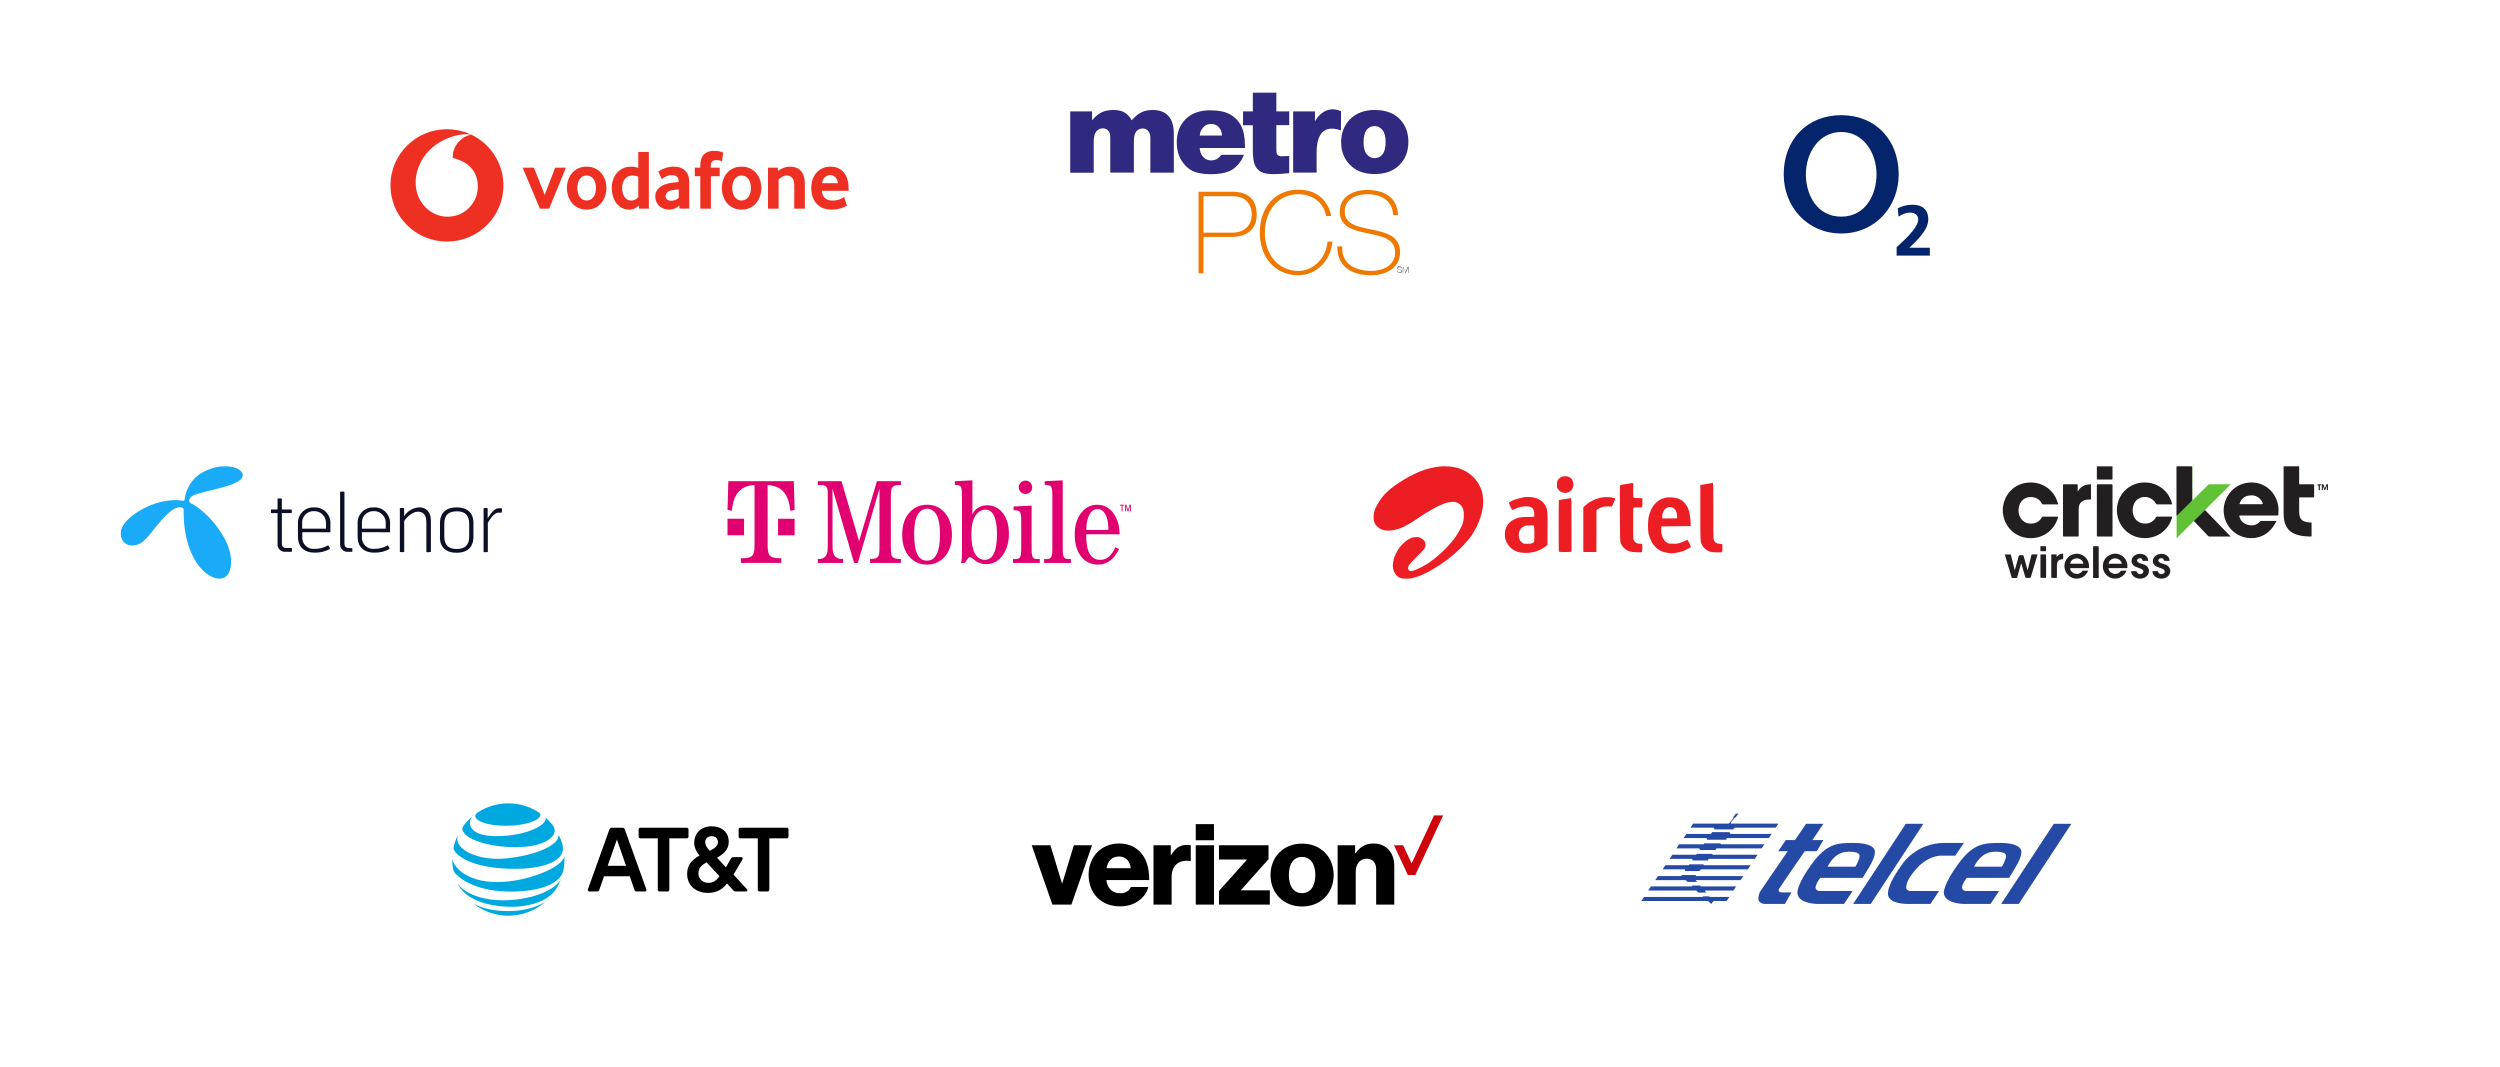 <svg width="890" height="380" viewBox="0 0 890 380" fill="none" xmlns="http://www.w3.org/2000/svg">
<g filter="url(#filter0_d_9414_10881)">
<rect x="126" y="256" width="190" height="100" fill="white"/>
</g>
<path d="M270.399 317.364C270.031 317.364 269.777 317.108 269.777 316.739V298.446H263.573C263.204 298.446 262.95 298.191 262.95 297.823V295.299C262.95 294.93 263.204 294.674 263.573 294.674H280.086C280.455 294.674 280.709 294.93 280.709 295.299V297.822C280.709 298.191 280.455 298.446 280.086 298.446H273.883V316.739C273.883 317.108 273.628 317.364 273.26 317.364H270.399ZM222.877 308.231L219.621 298.872L216.335 308.231H222.877ZM230.1 316.625C230.242 316.994 230.015 317.364 229.619 317.364H226.674C226.248 317.364 225.993 317.166 225.851 316.767L224.181 311.947H215.033L213.36 316.767C213.219 317.166 212.963 317.364 212.539 317.364H209.764C209.395 317.364 209.14 316.994 209.282 316.625L216.958 295.243C217.1 294.844 217.354 294.675 217.778 294.675H221.574C221.999 294.675 222.283 294.844 222.424 295.243L230.1 316.625ZM252.101 314.3C253.913 314.3 255.132 313.422 256.124 311.919L251.536 306.983C249.779 307.976 248.645 308.968 248.645 310.954C248.646 312.911 250.231 314.3 252.101 314.3ZM253.376 297.68C251.903 297.68 251.054 298.617 251.054 299.865C251.054 300.829 251.563 301.68 252.724 302.928C254.735 301.765 255.585 301.056 255.585 299.808C255.585 298.645 254.849 297.68 253.376 297.68ZM265.924 316.57C266.292 316.967 266.066 317.364 265.612 317.364H262.015C261.533 317.364 261.278 317.25 260.967 316.881L258.814 314.499C257.37 316.428 255.357 317.874 252.016 317.874C247.881 317.874 244.623 315.378 244.623 311.097C244.623 307.806 246.38 306.047 249.042 304.572C247.739 303.069 247.145 301.481 247.145 300.092C247.145 296.574 249.609 294.164 253.319 294.164C257.114 294.164 259.437 296.405 259.437 299.723C259.437 302.559 257.398 304.146 255.245 305.338L258.418 308.771L260.202 305.65C260.428 305.282 260.683 305.14 261.136 305.14H263.883C264.337 305.14 264.592 305.452 264.309 305.934L261.136 311.379L265.924 316.57ZM237.658 317.364C238.026 317.364 238.282 317.108 238.282 316.739V298.446H244.484C244.852 298.446 245.107 298.191 245.107 297.823V295.299C245.107 294.93 244.852 294.674 244.484 294.674H227.971C227.602 294.674 227.347 294.93 227.347 295.299V297.822C227.347 298.191 227.602 298.446 227.971 298.446H234.173V316.739C234.173 317.108 234.428 317.364 234.796 317.364H237.658Z" fill="black"/>
<path d="M168.725 321.794C172.111 324.42 176.362 325.998 180.973 325.998C186.019 325.998 190.62 324.121 194.131 321.04C194.173 321.003 194.153 320.978 194.111 321.003C192.535 322.057 188.045 324.357 180.973 324.357C174.828 324.357 170.944 322.984 168.751 321.758C168.709 321.737 168.694 321.769 168.725 321.794ZM182.329 322.817C187.244 322.817 192.645 321.475 195.875 318.818C196.759 318.094 197.601 317.131 198.355 315.836C198.79 315.091 199.214 314.206 199.56 313.336C199.575 313.293 199.549 313.273 199.517 313.321C196.513 317.749 187.815 320.511 178.833 320.511C172.484 320.511 165.653 318.477 162.978 314.594C162.952 314.558 162.926 314.573 162.942 314.615C165.433 319.919 172.991 322.817 182.329 322.817ZM176.959 314.017C166.736 314.017 161.916 309.248 161.042 305.993C161.031 305.946 161 305.957 161 305.999C161 307.094 161.109 308.508 161.298 309.447C161.388 309.904 161.759 310.621 162.303 311.192C164.778 313.777 170.95 317.398 181.637 317.398C196.199 317.398 199.529 312.539 200.208 310.942C200.695 309.799 200.946 307.734 200.946 305.999C200.946 305.579 200.936 305.244 200.92 304.915C200.92 304.861 200.889 304.857 200.879 304.909C200.151 308.819 187.71 314.017 176.959 314.017ZM162.926 297.419C162.34 298.584 161.69 300.548 161.497 301.565C161.413 302.001 161.449 302.21 161.601 302.535C162.827 305.139 169.024 309.305 183.48 309.305C192.3 309.305 199.151 307.135 200.261 303.174C200.465 302.445 200.476 301.675 200.213 300.638C199.92 299.479 199.371 298.127 198.906 297.178C198.89 297.147 198.863 297.152 198.869 297.188C199.041 302.383 184.58 305.731 177.283 305.731C169.379 305.731 162.785 302.577 162.785 298.594C162.785 298.211 162.864 297.828 162.963 297.43C162.973 297.393 162.941 297.387 162.926 297.419ZM194.163 291.041C194.247 291.173 194.289 291.314 194.289 291.503C194.289 293.725 187.5 297.656 176.692 297.656C168.751 297.656 167.265 294.705 167.265 292.828C167.265 292.158 167.521 291.471 168.087 290.774C168.118 290.733 168.092 290.717 168.056 290.747C167.024 291.623 166.077 292.609 165.245 293.672C164.848 294.175 164.601 294.621 164.601 294.888C164.601 298.777 174.336 301.597 183.439 301.597C193.137 301.597 197.466 298.425 197.466 295.638C197.466 294.642 197.079 294.06 196.089 292.933C195.446 292.2 194.838 291.603 194.194 291.015C194.163 290.989 194.142 291.01 194.163 291.041ZM191.19 288.82C188.197 287.022 184.721 286 180.973 286C177.2 286 173.619 287.058 170.615 288.903C169.714 289.458 169.207 289.904 169.207 290.476C169.207 292.163 173.142 293.977 180.125 293.977C187.035 293.977 192.394 291.99 192.394 290.078C192.394 289.621 191.996 289.302 191.19 288.82Z" fill="#00A8E0"/>
<g filter="url(#filter1_d_9414_10881)">
<rect x="16" y="136" width="190" height="100" fill="white"/>
</g>
<path d="M64.925 178.242C65.54 178.331 65.67 178.202 65.735 177.625C65.935 176.248 66.345 174.91 66.95 173.658C67.834 171.768 69.183 170.135 70.871 168.911C72.711 167.722 74.737 166.852 76.866 166.339C78.292 166.03 79.755 165.931 81.209 166.047C83.833 166.282 85.259 167.028 86.004 168.002C86.242 168.318 86.385 168.695 86.418 169.089C86.414 169.425 86.332 169.755 86.178 170.054C86.025 170.352 85.805 170.611 85.535 170.81C84.315 171.714 82.943 172.39 81.484 172.806C79.459 173.479 76.696 174.201 73.925 174.834C72.325 175.191 70.747 175.647 69.202 176.197C67.379 176.814 66.837 178.632 67.971 179.183C69.249 179.812 70.442 180.603 71.519 181.536C73.241 182.917 74.816 184.473 76.218 186.178C77.936 188.279 80.739 192.279 81.751 196.174C82.877 200.45 82.172 204.515 79.766 205.635C77.36 206.755 74.249 205.148 72.022 202.844C69.923 200.669 68.441 198.097 67.064 194.129C65.985 190.583 65.42 186.899 65.386 183.192C65.386 182.315 65.386 182.137 65.386 181.358C65.386 180.579 63.645 180.125 61.676 181.358C59.448 182.794 57.261 185.415 56.005 186.924C55.438 187.573 54.685 188.547 53.866 189.569C52.91 190.868 51.797 192.042 50.553 193.066C48.933 194.243 46.356 194.689 44.55 193.423C44.046 193.007 43.645 192.48 43.377 191.883C43.108 191.287 42.98 190.637 43.002 189.983C42.992 189.03 43.235 188.092 43.707 187.265C44.554 185.911 45.632 184.716 46.891 183.735C48.986 182.101 51.302 180.773 53.769 179.792C57.763 178.218 62.073 177.707 64.925 178.234V178.242Z" fill="#19AAF8"/>
<path d="M101.752 196.444C101.353 196.494 100.948 196.452 100.568 196.321C100.188 196.191 99.843 195.975 99.559 195.69C99.275 195.406 99.059 195.06 98.929 194.679C98.798 194.299 98.757 193.893 98.806 193.494V182.644H96.63C96.438 182.644 96.438 182.298 96.438 182.015C96.438 181.733 96.438 181.361 96.63 181.361H98.806V177.604C98.806 177.437 99.293 177.437 99.575 177.437C99.856 177.437 100.343 177.437 100.343 177.604V181.361H103.724C103.89 181.361 103.89 181.669 103.89 182.015C103.89 182.362 103.89 182.644 103.724 182.644H100.343V193.443C100.343 194.648 100.868 195.097 102.123 195.097H103.698C103.89 195.097 103.954 195.161 103.954 195.738C103.954 196.315 103.954 196.444 103.698 196.444H101.752ZM177.507 182.503C176.226 182.503 175.189 183.644 173.665 186.055V196.418C173.665 196.585 173.179 196.585 172.897 196.585C172.615 196.585 172.154 196.585 172.154 196.418V181.028C172.154 180.848 172.603 180.848 172.897 180.848C173.192 180.848 173.614 180.848 173.614 181.028V184.491C175.317 181.926 176.175 180.912 177.955 180.912H178.531C178.698 180.912 178.698 181.451 178.698 181.746C178.698 182.041 178.698 182.516 178.467 182.516L177.507 182.503ZM156.634 191.237V186.196C156.634 182.593 158.799 180.617 162.576 180.617C166.354 180.617 168.543 182.593 168.543 186.196V191.211C168.543 194.789 166.341 196.79 162.538 196.79C158.735 196.79 156.596 194.789 156.596 191.211L156.634 191.237ZM162.576 182.041C159.836 182.041 158.171 183.221 158.171 186.479V190.98C158.171 194.212 159.836 195.443 162.576 195.443C165.316 195.443 167.032 194.263 167.032 190.98V186.453C167.032 183.221 165.355 182.015 162.576 182.015V182.041ZM152.562 196.61C152.268 196.61 151.781 196.61 151.781 196.444V185.889C151.781 183.324 150.667 182.156 148.811 182.156C146.954 182.156 144.969 183.849 143.893 185.478V196.392C143.893 196.559 143.407 196.559 143.125 196.559C142.843 196.559 142.344 196.559 142.344 196.392V181.002C142.344 180.823 142.831 180.823 143.125 180.823C143.42 180.823 143.868 180.823 143.868 181.002V183.785C144.453 182.851 145.257 182.075 146.21 181.522C147.162 180.97 148.236 180.66 149.336 180.617C151.82 180.617 153.395 182.477 153.395 185.196V196.392C153.395 196.559 152.908 196.559 152.626 196.559L152.562 196.61ZM128.847 189.467V190.955C128.778 191.552 128.845 192.157 129.041 192.725C129.238 193.293 129.56 193.809 129.983 194.236C130.406 194.662 130.92 194.987 131.486 195.188C132.052 195.388 132.656 195.458 133.252 195.392C134.895 195.424 136.515 195.007 137.939 194.186C138.169 194.071 138.887 195.302 138.605 195.469C136.98 196.342 135.16 196.784 133.316 196.752C129.475 196.752 127.311 194.635 127.311 191.031V186.35C127.274 185.592 127.396 184.834 127.669 184.125C127.941 183.416 128.359 182.772 128.894 182.234C129.429 181.696 130.07 181.275 130.776 180.999C131.482 180.723 132.239 180.597 132.996 180.63C133.794 180.581 134.592 180.705 135.337 180.993C136.083 181.281 136.757 181.728 137.314 182.302C137.871 182.875 138.297 183.563 138.564 184.317C138.831 185.071 138.933 185.874 138.861 186.671V189.48L128.847 189.467ZM137.312 186.517C137.371 185.924 137.302 185.325 137.11 184.761C136.917 184.198 136.606 183.682 136.196 183.25C135.786 182.818 135.288 182.479 134.736 182.257C134.184 182.035 133.59 181.935 132.996 181.964C132.419 181.944 131.845 182.049 131.312 182.27C130.779 182.492 130.3 182.826 129.906 183.249C129.513 183.672 129.215 184.175 129.032 184.723C128.85 185.271 128.787 185.852 128.847 186.427V188.197H137.312V186.517ZM124.02 196.444C123.622 196.491 123.218 196.447 122.839 196.316C122.46 196.185 122.116 195.969 121.832 195.685C121.549 195.401 121.333 195.056 121.202 194.677C121.071 194.297 121.027 193.893 121.075 193.494V175.167C121.075 175 121.561 175 121.856 175C122.15 175 122.624 175 122.624 175.167V193.443C122.624 194.648 123.162 195.136 124.417 195.136H125.198C125.39 195.136 125.454 195.136 125.454 195.764C125.454 196.392 125.454 196.444 125.198 196.444H124.02ZM107.616 189.467V190.955C107.545 191.551 107.61 192.156 107.805 192.724C108 193.292 108.32 193.809 108.742 194.236C109.165 194.662 109.678 194.988 110.243 195.188C110.809 195.388 111.412 195.458 112.009 195.392C113.655 195.425 115.28 195.008 116.708 194.186C116.939 194.071 117.643 195.302 117.361 195.469C115.737 196.342 113.916 196.784 112.073 196.752C108.231 196.752 106.067 194.635 106.067 191.031V186.35C106.031 185.592 106.153 184.834 106.425 184.125C106.698 183.416 107.115 182.772 107.65 182.234C108.185 181.696 108.826 181.275 109.532 180.999C110.239 180.723 110.995 180.597 111.752 180.63C112.55 180.581 113.348 180.705 114.094 180.993C114.839 181.281 115.513 181.728 116.07 182.302C116.627 182.875 117.054 183.563 117.321 184.317C117.588 185.071 117.689 185.874 117.617 186.671V189.48L107.616 189.467ZM116.042 186.517C116.1 185.923 116.029 185.324 115.835 184.761C115.641 184.197 115.328 183.681 114.918 183.249C114.507 182.817 114.008 182.479 113.456 182.257C112.903 182.036 112.309 181.936 111.714 181.964C111.138 181.946 110.565 182.052 110.034 182.275C109.502 182.497 109.025 182.831 108.633 183.254C108.241 183.677 107.944 184.179 107.762 184.726C107.58 185.273 107.517 185.854 107.578 186.427V188.197H116.042V186.517Z" fill="#0C1026"/>
<g filter="url(#filter2_d_9414_10881)">
<rect x="346" y="16" width="190" height="100" fill="white"/>
</g>
<path d="M381 39.658H388.775V42.815C389.904 41.51 391.003 40.538 392.173 39.992C393.302 39.445 394.694 39.152 396.287 39.152C398.011 39.152 399.393 39.445 400.401 40.083C401.41 40.71 402.247 41.601 402.882 42.825C404.183 41.388 405.363 40.427 406.452 39.921C407.541 39.415 408.841 39.162 410.445 39.162C412.754 39.162 414.599 39.84 415.91 41.226C417.211 42.612 417.887 44.808 417.887 47.763V61.463H409.527V49.058C409.527 48.087 409.315 47.328 408.942 46.862C408.398 46.103 407.682 45.729 406.885 45.729C405.917 45.729 405.121 46.063 404.536 46.781C403.951 47.5 403.658 48.633 403.658 50.191V61.443H395.259V49.442C395.259 48.471 395.218 47.844 395.087 47.5C394.916 46.953 394.583 46.528 394.159 46.194C393.736 45.861 393.191 45.688 392.647 45.688C391.679 45.688 390.922 46.063 390.297 46.781C389.672 47.5 389.37 48.724 389.37 50.363V61.493H381V39.658ZM443.207 52.68H427.083C427.204 54.026 427.587 55.038 428.132 55.675C428.888 56.606 429.937 57.112 431.157 57.112C431.954 57.112 432.71 56.9 433.426 56.485C433.849 56.232 434.303 55.766 434.807 55.099H442.834C441.906 57.709 440.061 59.611 438.337 60.583C436.612 61.514 434.182 62.02 430.986 62.02C428.212 62.02 426.024 61.594 424.431 60.795C422.838 59.996 421.537 58.691 420.478 56.92C419.419 55.149 418.925 53.044 418.925 50.687C418.925 47.277 419.974 44.535 422.071 42.43C424.169 40.326 427.073 39.273 430.764 39.273C433.749 39.273 436.138 39.739 437.863 40.71C439.587 41.641 440.928 43.027 441.856 44.839C442.784 46.65 443.197 48.967 443.197 51.83L443.207 52.68ZM435.059 48.258C434.888 46.619 434.475 45.901 433.799 45.182C433.123 44.464 432.246 44.13 431.107 44.13C429.846 44.13 428.797 44.677 428.041 45.729C427.537 46.407 427.244 46.953 427.113 48.258H435.059ZM454.38 33V39.658H458.958V44.545H454.38V53.055C454.38 53.986 454.461 54.613 454.632 54.906C454.884 55.372 455.388 55.625 456.064 55.625C456.689 55.625 457.788 55.544 458.958 55.544V61.655C456.568 61.868 455.257 61.989 453.493 61.989C451.436 61.989 449.883 61.736 448.915 61.19C447.947 60.643 447.19 59.844 446.726 58.741C446.263 57.648 446.01 55.878 446.01 53.469V44.586H442.521V39.658H446.01V33H454.38ZM460.35 39.658H468.124V43.24C468.881 41.682 472.077 37.25 477.411 39.577L477.371 46.407C469.476 43.665 468.719 50.667 468.719 54.157V61.453H460.36V39.658H460.35ZM477.442 50.616C477.442 47.287 478.531 44.545 480.679 42.4C482.827 40.255 485.721 39.152 489.371 39.152C493.525 39.152 496.682 40.417 498.819 42.946C500.544 44.97 501.381 47.5 501.381 50.495C501.381 53.864 500.332 56.606 498.184 58.751C496.036 60.896 493.142 61.959 489.361 61.959C486.003 61.959 483.311 61.078 481.253 59.308C478.702 57.112 477.442 54.198 477.442 50.616ZM485.428 50.616C485.428 52.559 485.801 53.986 486.558 54.916C487.314 55.847 488.242 56.303 489.371 56.303C490.5 56.303 491.468 55.837 492.184 54.916C492.941 53.986 493.273 52.518 493.273 50.495C493.273 48.602 492.9 47.206 492.144 46.275C491.388 45.344 490.46 44.889 489.371 44.889C488.191 44.889 487.233 45.355 486.477 46.275C485.801 47.287 485.428 48.684 485.428 50.616Z" fill="#2F2980"/>
<path d="M426.641 68.254H438.953C442.23 68.254 447.393 69.437 447.393 76.389C447.393 81.488 444.076 84.352 438.318 84.352H428.446V97.293H426.681V68.254H426.641ZM428.446 82.834H438.61C443.823 82.834 445.628 79.374 445.628 76.389C445.628 74.244 444.66 69.852 438.862 69.852H428.446V82.834ZM472.088 76.935C471.332 72.048 467.047 69.134 462.257 69.134C454.694 69.134 450.287 75.367 450.287 82.794C450.287 90.221 454.694 96.454 462.257 96.454C467.883 96.454 472.25 91.394 472.593 86.001H474.357C473.732 92.912 468.599 97.971 462.257 97.971C453.605 97.971 448.482 91.273 448.482 82.753C448.482 74.234 453.605 67.535 462.257 67.535C472.502 67.535 473.853 76.47 473.893 76.895H472.088V76.935ZM495.947 76.551C495.735 71.572 491.994 69.134 486.66 69.134C483.382 69.134 478.724 70.52 478.724 75.326C478.724 80.001 483.685 80.76 488.555 81.772C493.517 82.784 498.427 84.048 498.427 89.826C498.427 95.856 492.67 98.002 488.263 98.002C481.497 98.002 476.001 95.179 476.082 87.721H477.846C477.473 94.045 482.555 96.443 488.263 96.443C491.752 96.443 496.663 94.845 496.663 89.826C496.663 84.898 491.701 84.048 486.791 83.037C481.88 82.025 476.959 80.841 476.959 75.326C476.959 69.761 482.082 67.616 486.66 67.616C492.71 67.616 497.459 70.227 497.711 76.591H495.947V76.551Z" fill="#EF7900"/>
<path d="M498.895 95.603C498.895 95.228 498.603 95.056 498.22 95.056C497.968 95.056 497.635 95.137 497.635 95.522C497.635 95.856 498.008 95.947 498.351 95.987C498.724 96.068 499.067 96.159 499.067 96.574C499.067 97.039 498.643 97.161 498.311 97.161C497.806 97.161 497.383 96.948 497.383 96.402H497.504C497.463 96.867 497.837 97.029 498.26 97.029C498.512 97.029 498.885 96.908 498.885 96.523C498.885 96.149 498.512 96.098 498.169 96.017C497.796 95.936 497.453 95.846 497.453 95.431C497.453 95.016 497.827 94.844 498.169 94.844C498.633 94.844 498.966 95.056 499.006 95.522H498.885V95.603H498.895ZM499.309 94.975H499.521L500.358 96.999L501.195 94.975H501.406V97.12H501.285V95.137L500.489 97.12H500.368L499.531 95.137V97.12H499.41V94.975H499.309Z" fill="#12100B"/>
<g filter="url(#filter3_d_9414_10881)">
<rect x="346" y="256" width="190" height="100" fill="white"/>
</g>
<path d="M510.517 290.293L502.535 307.392L499.518 300.904H496.258L501.211 311.516H503.845L513.752 290.296V290.293H510.517Z" fill="#CD040B"/>
<path d="M425.688 293.391H432.176V299.129H425.688V293.391ZM374.646 322.046H381.424L388.78 300.906H382.292L378.159 314.49H378.075L373.943 300.906H367.289L374.646 322.046ZM398.451 304.912C400.724 304.912 402.295 306.605 402.543 309.082H393.905C394.401 306.563 395.765 304.912 398.451 304.912ZM398.782 318C395.93 318 394.195 316.142 393.864 313.293H409.114C409.156 308.751 407.958 305.118 405.435 302.848C403.659 301.196 401.303 300.287 398.327 300.287C391.963 300.287 387.54 305.118 387.54 311.435C387.54 317.794 391.756 322.667 398.741 322.667C401.386 322.667 403.493 321.964 405.229 320.766C407.089 319.487 408.411 317.629 408.784 315.771H402.584C401.965 317.176 400.683 318 398.782 318ZM410.644 322.046H417.091V312.344C417.091 307.927 419.736 305.985 423.785 306.522H423.909V300.948C423.579 300.824 423.207 300.783 422.587 300.783C420.067 300.783 418.372 301.939 416.925 304.416H416.801V300.906H410.644V322.046ZM425.688 322.046H432.176V300.906H425.688V322.046ZM433.954 322.046H452.057V316.967H441.806V316.845L451.602 305.862V300.906H433.954V305.985H443.872V306.109L433.954 317.176V322.046ZM463.504 317.96C460.445 317.96 458.835 315.399 458.835 311.518C458.835 307.596 460.445 305.076 463.504 305.076C466.563 305.076 468.258 307.596 468.258 311.518C468.258 315.399 466.563 317.96 463.504 317.96ZM463.546 300.328C456.809 300.328 452.304 305.16 452.304 311.518C452.304 317.835 456.809 322.708 463.546 322.708C470.282 322.708 474.787 317.835 474.787 311.518C474.787 305.16 470.282 300.328 463.546 300.328ZM476.193 322.046H482.64V310.279C482.64 307.596 484.21 305.696 486.524 305.696C488.756 305.696 489.913 307.265 489.913 309.495V322.046H496.362V308.256C496.362 303.591 493.551 300.287 489.005 300.287C486.111 300.287 484.087 301.527 482.558 303.797H482.434V300.906H476.193V322.046Z" fill="black"/>
<g filter="url(#filter4_d_9414_10881)">
<rect x="236" y="136" width="190" height="100" fill="white"/>
</g>
<g clip-path="url(#clip0_9414_10881)">
<path d="M365.073 175.852C365.735 175.852 366.306 175.62 366.771 175.156C367.235 174.692 367.468 174.121 367.468 173.462C367.468 172.819 367.217 172.249 366.753 171.785C366.306 171.321 365.753 171.089 365.109 171.089C364.448 171.089 363.876 171.303 363.412 171.767C362.912 172.213 362.68 172.784 362.68 173.462C362.68 174.121 362.912 174.692 363.376 175.156C363.841 175.62 364.395 175.852 365.073 175.852Z" fill="#E10070"/>
<path d="M305.827 192.689L299.591 171.304L291.141 171.304V172.677L291.945 172.678C292.606 172.677 293.106 172.731 293.445 172.856C294.035 173.034 294.41 173.48 294.571 174.176C294.66 174.479 294.696 175.139 294.696 176.155V193.01C294.696 194.598 294.66 195.703 294.553 196.363C294.41 197.22 294.106 197.88 293.606 198.308C293.106 198.753 292.516 198.985 291.838 198.985L291.141 198.985V200.394L300.163 200.395V198.985L299.591 198.986C298.019 198.985 297.001 198.218 296.59 196.702C296.447 196.149 296.376 194.919 296.376 193.01V173.944L304.058 200.394H305.398L313.098 173.944V194.705C313.098 195.686 313.062 196.488 312.973 197.112C312.919 197.63 312.741 198.04 312.437 198.325C311.991 198.754 311.204 198.985 310.114 198.985L309.757 198.985V200.394L320.709 200.395V198.985L320.102 198.985C318.601 198.985 317.69 198.539 317.368 197.63C317.225 197.148 317.136 196.167 317.136 194.705V176.994C317.136 176.013 317.189 175.192 317.261 174.55C317.332 174.051 317.511 173.64 317.797 173.355C318.244 172.909 319.012 172.677 320.102 172.677L320.709 172.678V171.304L312.187 171.304L305.827 192.689Z" fill="#E10070"/>
<path d="M330.042 199.591C328.469 199.591 327.344 198.878 326.629 197.433C325.825 195.774 325.432 193.348 325.432 190.138C325.432 186.25 326.075 183.646 327.38 182.308C328.147 181.505 329.041 181.095 330.042 181.095C330.685 181.095 331.274 181.256 331.81 181.595C332.614 182.094 333.222 182.789 333.633 183.717C334.294 185.215 334.633 187.391 334.633 190.263C334.633 196.488 333.097 199.591 330.042 199.591ZM330.042 179.686C327.308 179.686 325.092 180.774 323.395 182.914C321.912 184.787 321.18 187.266 321.18 190.352C321.18 193.42 321.912 195.899 323.395 197.79C325.075 199.93 327.254 201 329.917 201C332.721 201 334.973 199.93 336.652 197.79C338.135 195.899 338.885 193.402 338.885 190.298C338.885 187.248 338.135 184.787 336.652 182.914C334.973 180.774 332.757 179.686 330.042 179.686V179.686Z" fill="#E10070"/>
<path d="M350.604 199.306C349.835 199.306 349.156 199.11 348.567 198.7C347.834 198.218 347.281 197.558 346.905 196.738C346.173 195.186 345.815 192.992 345.815 190.156C345.815 186.482 346.584 183.932 348.12 182.522C348.942 181.791 349.835 181.417 350.782 181.417C352.14 181.417 353.158 182.13 353.837 183.557C354.57 185.091 354.927 187.267 354.927 190.067C354.927 196.22 353.48 199.306 350.604 199.306ZM351.372 179.883C349.942 179.883 348.692 180.311 347.602 181.185C347.03 181.649 346.548 182.308 346.173 183.147V171L339.938 171.304V172.641L340.259 172.642C341.081 172.641 341.653 172.82 341.956 173.176C342.313 173.551 342.474 174.532 342.474 176.119V196.078C342.474 197.879 342.421 199.056 342.296 199.645C342.278 199.734 342.207 199.984 342.063 200.394L343.511 200.394C343.832 199.859 344.136 199.395 344.422 199.003C344.744 198.539 345.029 198.325 345.279 198.325C345.494 198.325 345.744 198.432 346.03 198.664C346.762 199.27 347.245 199.645 347.477 199.788C348.567 200.483 349.746 200.84 351.05 200.84C353.426 200.84 355.356 199.841 356.821 197.879C358.393 195.757 359.179 193.135 359.179 189.978C359.179 186.696 358.304 184.074 356.553 182.13C355.195 180.632 353.463 179.883 351.372 179.883Z" fill="#E10070"/>
<path d="M387.158 184.983C387.854 182.486 389.052 181.22 390.731 181.22C392.231 181.22 393.321 182.237 394.018 184.27C394.393 185.429 394.59 186.892 394.59 188.658L386.711 188.658C386.729 187.213 386.872 185.982 387.158 184.983ZM395.43 197.504C394.411 198.699 393.161 199.306 391.642 199.306C389.712 199.306 388.336 198.342 387.551 196.434C386.979 195.096 386.693 193.01 386.676 190.192H398.628C398.539 187.819 398.091 185.822 397.288 184.216C395.769 181.202 393.518 179.686 390.517 179.686C388.498 179.686 386.765 180.489 385.335 182.094C383.513 184.127 382.602 186.838 382.602 190.227C382.602 193.901 383.513 196.719 385.335 198.664C386.8 200.215 388.677 201 390.963 201C394.089 201 396.556 199.163 398.395 195.489L397.091 194.811C396.538 195.953 395.983 196.862 395.43 197.504Z" fill="#E10070"/>
<path d="M378.868 198.504C378.51 198.094 378.332 197.095 378.332 195.507V171.001L371.918 171.304V172.642L372.418 172.642C373.24 172.642 373.794 172.82 374.098 173.177C374.455 173.569 374.633 174.55 374.633 176.138V195.507C374.633 197.095 374.455 198.094 374.098 198.504C373.794 198.86 373.24 199.039 372.418 199.039L371.703 199.039V200.394L381.244 200.395V199.039L380.547 199.039C379.743 199.039 379.172 198.86 378.868 198.504Z" fill="#E10070"/>
<path d="M367.772 198.504C367.414 198.111 367.253 197.112 367.253 195.507V180.008L360.839 180.311V181.667L361.339 181.667C362.162 181.667 362.715 181.845 363.019 182.184C363.376 182.576 363.555 183.575 363.555 185.145V195.507C363.555 197.095 363.376 198.094 363.019 198.504C362.715 198.86 362.162 199.039 361.339 199.039L360.625 199.039V200.394L370.165 200.395V199.039L369.468 199.039C368.647 199.039 368.075 198.86 367.772 198.504Z" fill="#E10070"/>
<path d="M276.992 184.68V190.566L282.888 190.566V184.68L276.992 184.68V184.68Z" fill="#E10070"/>
<path d="M259.286 171.304L259 181.56L260.536 181.827C260.822 178.813 261.626 176.566 262.931 175.103C264.306 173.569 266.182 172.767 268.612 172.695V194.17C268.612 196.042 268.344 197.255 267.808 197.826C267.343 198.308 266.539 198.593 265.432 198.7C265.11 198.736 264.538 198.736 263.752 198.736V200.395L278.135 200.377V198.736C277.349 198.736 276.777 198.736 276.455 198.7C275.348 198.593 274.544 198.308 274.079 197.826C273.543 197.255 273.275 196.042 273.275 194.17V172.695C275.705 172.767 277.581 173.569 278.956 175.103C280.261 176.566 281.047 178.813 281.351 181.827L282.887 181.56L282.601 171.304L259.286 171.304V171.304Z" fill="#E10070"/>
<path d="M264.896 184.68L259 184.681V190.566L264.896 190.566V184.68Z" fill="#E10070"/>
<path d="M400.552 182.023V179.687L400.999 179.687L401.588 181.577L402.142 179.687L402.589 179.687V182.023L402.285 182.023V180.186L401.749 182.023L401.392 182.023L400.856 180.222V182.023L400.552 182.023V182.023ZM399.284 182.023V179.99L398.641 179.99V179.687L400.267 179.687V179.99L399.623 179.99V182.023L399.284 182.023V182.023Z" fill="#E10070"/>
</g>
<g filter="url(#filter5_d_9414_10881)">
<rect x="566" y="16" width="190" height="100" fill="white"/>
</g>
<path fill-rule="evenodd" clip-rule="evenodd" d="M635 62.06C635 73.577 643.359 83.121 655.5 83.121C667.575 83.121 675.934 73.577 675.934 62.06C675.934 49.835 667.728 41 655.5 41C643.206 41 635 49.835 635 62.06ZM642.89 62.06C642.89 54.409 647.544 46.995 655.5 46.995C663.39 46.995 668.044 54.409 668.044 62.06C668.044 69.239 664.186 77.126 655.5 77.126C646.748 77.126 642.89 69.239 642.89 62.06Z" fill="#04256C"/>
<path d="M687.031 90.999V88.191H679.762C682.672 85.333 686.464 81.862 686.464 78.085C686.464 74.588 684.274 72.879 680.884 72.879C679.075 72.879 677.212 73.339 675.599 74.155L675.882 77.116C677.048 76.35 678.487 75.686 679.991 75.686C681.44 75.686 682.9 76.452 682.9 78.085C682.9 81.352 676.852 86.406 675.195 88.014V90.999H687.031Z" fill="#04256C"/>
<g filter="url(#filter6_d_9414_10881)">
<rect x="566" y="256" width="190" height="100" fill="white"/>
</g>
<g clip-path="url(#clip1_9414_10881)">
<path fill-rule="evenodd" clip-rule="evenodd" d="M608.069 320.756L609.173 321.806L610.08 320.756H614.659L615.661 319.298H608.662L608.462 319.086H606.294L606.165 319.298H585.303L584.32 320.756H608.069Z" fill="#254AA5"/>
<path fill-rule="evenodd" clip-rule="evenodd" d="M607.493 317.769H604.618L603.866 317.04H586.75L587.738 315.569H602.384L602.44 315.246H605.327L605.404 315.569H618.092L617.09 317.04H606.916C606.916 317.04 606.981 317.415 607.493 317.769" fill="#254AA5"/>
<path fill-rule="evenodd" clip-rule="evenodd" d="M603.644 313.335H619.629L620.622 311.873H603.62L603.851 311.523H598.769L598.537 311.873H590.263L589.273 313.335H600.104L600.786 313.967H604.165L603.644 313.335Z" fill="#254AA5"/>
<path fill-rule="evenodd" clip-rule="evenodd" d="M605.551 309.471H622.247L623.241 308.006H606.562L606.442 307.695H601.432L601.24 308.006H592.884L591.898 309.471H599.644C599.644 309.471 600.16 309.59 599.798 310.088H604.994L605.551 309.471Z" fill="#254AA5"/>
<path fill-rule="evenodd" clip-rule="evenodd" d="M608.272 305.747H624.711L625.71 304.284H609.688L609.592 303.977H604.067L603.86 304.284H595.352L594.359 305.747H602.31C602.31 305.747 602.717 305.933 602.434 306.321H608.029C608.029 306.321 608.035 306.085 608.272 305.747Z" fill="#254AA5"/>
<path fill-rule="evenodd" clip-rule="evenodd" d="M610.767 302.609H605.088C605.401 302.105 604.646 302.022 604.646 302.022H596.797L597.778 300.555H606.493L606.715 300.219H612.429L612.676 300.555H628.142L627.14 302.022H611.106C611.106 302.022 610.864 302.28 610.767 302.609Z" fill="#254AA5"/>
<path fill-rule="evenodd" clip-rule="evenodd" d="M614.755 298.35H629.705L630.696 296.885H616.032L615.664 296.25H609.534L609.063 296.885H600.351L599.359 298.35H607.11C607.11 298.35 608.038 298.356 607.618 298.955H614.525C614.525 298.955 614.552 298.749 614.755 298.35Z" fill="#254AA5"/>
<path fill-rule="evenodd" clip-rule="evenodd" d="M616.244 293.194H633.126L632.129 294.659H617.725C617.318 294.659 617.044 295.274 617.044 295.274H610.214C610.56 294.689 609.802 294.659 609.802 294.659H601.789L602.767 293.194H615.388L615.917 292.721L617.183 291.057H616.88L618.014 289.633H618.878L617.825 291.057H617.57L616.188 292.778L616.244 293.194Z" fill="#254AA5"/>
<path fill-rule="evenodd" clip-rule="evenodd" d="M642.971 293.266L639.003 299.065H635.764L633.029 303.024H636.431L626.737 317.205C626.737 317.205 625.984 318.333 625.984 319.948C625.984 321.558 628.06 321.802 628.06 321.802H635.435L637.76 317.693H634.108C634.108 317.693 632.699 317.53 633.358 316.411C634.025 315.271 642.504 303.024 642.504 303.024H646.782L649.128 299.065H645.21L649.145 293.266H642.971Z" fill="#254AA5"/>
<path fill-rule="evenodd" clip-rule="evenodd" d="M665.982 321.802L684.734 293.266H678.461L659.719 321.802H665.982Z" fill="#254AA5"/>
<path fill-rule="evenodd" clip-rule="evenodd" d="M718.667 321.802L737.416 293.266H731.154L712.406 321.802H718.667Z" fill="#254AA5"/>
<path fill-rule="evenodd" clip-rule="evenodd" d="M650.604 308.538H660.544C660.544 308.538 661.656 306.685 661.99 305.152C662.329 303.619 660.51 303.213 658.474 303.213C656.45 303.213 653.338 303.42 650.604 308.538ZM663.111 312.532H648.03C648.03 312.532 646.493 314.362 646.32 315.918C646.32 315.918 646.32 317.203 647.918 317.203H659.517L656.48 321.801H647.033C647.033 321.801 639.859 321.801 639.859 317.691C639.859 317.691 639.793 314.62 645.054 307.492C650.316 300.353 653.918 300.078 659.964 300.078C666.009 300.078 667.65 301.945 667.461 303.498C667.258 305.268 667.046 306.199 663.111 312.532Z" fill="#254AA5"/>
<path fill-rule="evenodd" clip-rule="evenodd" d="M702.746 308.538H712.686C712.686 308.538 713.801 306.685 714.133 305.152C714.47 303.619 712.644 303.213 710.614 303.213C708.587 303.213 705.474 303.42 702.746 308.538ZM715.248 312.532H700.169C700.169 312.532 698.628 314.362 698.462 315.918C698.462 315.918 698.462 317.203 700.057 317.203H711.668L708.625 321.801H699.179C699.179 321.801 692 321.801 692 317.691C692 317.691 691.926 314.62 697.196 307.492C702.457 300.353 706.058 300.078 712.105 300.078C718.151 300.078 719.782 301.945 719.609 303.498C719.398 305.268 719.185 306.199 715.248 312.532Z" fill="#254AA5"/>
<path fill-rule="evenodd" clip-rule="evenodd" d="M678.587 315.918C678.587 315.918 678.587 317.204 680.177 317.204H690.293L687.254 321.801H679.305C679.305 321.801 671.565 322.038 672.131 317.691C672.131 317.691 672.052 314.62 677.315 307.492C677.315 307.492 682.08 300.078 692.361 300.078H699.154L696.086 304.628H690.615C690.117 304.628 686.143 305.029 682.582 308.901C679.024 312.771 678.738 314.62 678.587 315.918Z" fill="#254AA5"/>
</g>
<g filter="url(#filter7_d_9414_10881)">
<rect x="456" y="136" width="190" height="100" fill="white"/>
</g>
<path d="M512.728 166.065C512.471 166.123 512.21 166.154 511.947 166.159C509.892 166.423 507.876 166.93 505.942 167.669L505.192 167.977C504.111 168.416 503.058 168.922 502.041 169.493C501.867 169.605 501.678 169.692 501.48 169.751C501.323 169.789 501.197 169.865 501.197 169.909C501.197 169.953 501.109 170.016 501.014 170.06C500.832 170.133 500.659 170.226 500.497 170.336C500.316 170.456 500.126 170.563 499.93 170.657C499.717 170.757 499.516 170.881 499.332 171.028C499.206 171.137 499.066 171.228 498.916 171.299C497.281 172.304 495.724 173.432 494.259 174.671C493.441 175.405 492.686 176.206 492.003 177.068C491.947 177.187 491.87 177.295 491.777 177.389C491.19 178.166 490.664 178.986 490.201 179.842C490.088 180.106 489.848 180.578 489.697 180.899C489.167 182.016 488.933 183.251 489.017 184.485C489.001 185.037 489.106 185.586 489.323 186.095C489.541 186.603 489.866 187.058 490.277 187.429C490.743 187.898 491.299 188.269 491.912 188.518C492.525 188.768 493.182 188.892 493.843 188.882C494.855 188.947 495.871 188.832 496.843 188.542C497.189 188.442 497.662 188.328 497.889 188.259C498.091 188.216 498.288 188.148 498.475 188.058C498.721 187.932 500.1 187.309 500.164 187.309C501.734 186.488 503.25 185.565 504.7 184.548C506.074 183.629 507.284 182.83 507.391 182.774C507.498 182.717 508.141 182.327 508.834 181.912C509.527 181.496 510.384 181.012 510.724 180.836L511.846 180.245C512.117 180.119 512.615 179.886 512.968 179.754C513.32 179.622 513.761 179.433 513.932 179.358C514.102 179.282 514.373 179.169 514.518 179.106C515.257 178.873 516.024 178.735 516.799 178.697C517.677 178.581 518.567 178.776 519.316 179.249C520.064 179.721 520.623 180.441 520.894 181.283C521.098 181.957 521.166 182.664 521.096 183.365C521.167 184.522 520.987 185.681 520.567 186.762L520.296 187.391C519.518 189.091 518.546 190.696 517.397 192.172C515.759 194.229 513.928 196.125 511.928 197.834L510.485 199.029C510.031 199.4 509.508 199.771 508.935 200.161C508.695 200.306 508.305 200.564 508.078 200.734C506.979 201.416 505.836 202.023 504.656 202.552L503.78 202.936C503.606 203.029 503.416 203.091 503.22 203.118C503.035 203.136 502.853 203.176 502.678 203.238C502.524 203.299 502.357 203.322 502.192 203.305C502.027 203.287 501.868 203.23 501.731 203.137C501.593 203.045 501.48 202.921 501.401 202.775C501.322 202.629 501.28 202.466 501.279 202.3C501.279 201.426 501.695 200.866 504.322 198.262C507.164 195.45 507.473 195.028 507.473 193.965C507.473 192.902 506.95 192.115 505.772 191.518C505.279 191.256 504.718 191.152 504.165 191.222C503.314 191.175 502.47 191.395 501.751 191.851C501.581 191.958 501.31 192.097 501.165 192.172C501.052 192.226 500.944 192.291 500.844 192.367C500.844 192.367 500.598 192.556 500.359 192.738C499.576 193.386 498.864 194.116 498.235 194.915C497.734 195.612 497.293 196.351 496.918 197.123C496.292 198.408 495.924 199.804 495.835 201.231C495.835 203.527 497.032 205.364 498.884 205.886C500.081 206.038 501.292 206.038 502.489 205.886C503.478 205.665 504.449 205.371 505.393 205.005C505.468 204.948 505.558 204.916 505.652 204.911C507.224 204.258 508.743 203.484 510.195 202.596C510.441 202.433 510.718 202.25 510.825 202.187C510.932 202.124 511.455 201.829 511.947 201.508C512.438 201.187 512.911 200.879 512.942 200.879C513.198 200.67 513.466 200.474 513.743 200.294L514.814 199.558C514.996 199.425 515.494 199.042 515.935 198.689C518.386 196.796 520.623 194.642 522.608 192.266C522.841 191.983 523.056 191.713 523.087 191.681C523.558 191.075 523.998 190.445 524.404 189.794C524.679 189.374 524.931 188.939 525.16 188.492C525.362 188.108 525.645 187.586 525.79 187.316C525.935 187.045 526.225 186.359 526.458 185.768C526.691 185.177 526.912 184.604 526.95 184.51C527.39 183.171 527.713 181.797 527.914 180.402C528.124 178.526 527.994 176.627 527.53 174.797C527.364 174.264 527.153 173.746 526.899 173.249C526.057 171.418 524.755 169.836 523.119 168.657C522.898 168.516 522.688 168.361 522.489 168.191C521.406 167.523 520.241 166.998 519.023 166.631C518.36 166.441 517.687 166.289 517.007 166.178C516.32 166.071 515.078 166.002 514.102 166.002H513.604C513.311 165.993 513.017 166.014 512.728 166.065ZM558.684 177.412C558.331 177.499 557.973 177.566 557.613 177.613C557.21 177.663 556.46 177.77 555.956 177.846C555.619 177.88 555.285 177.946 554.96 178.041C554.866 178.123 554.853 196.284 554.96 196.416C555.703 196.516 556.454 196.549 557.203 196.517C559.384 196.517 559.396 196.517 559.453 196.272C559.453 196.14 559.491 191.83 559.453 186.697C559.453 177.443 559.453 177.355 559.207 177.336C559.026 177.331 558.845 177.357 558.672 177.412H558.684ZM556.063 169.705C555.485 169.929 554.992 170.327 554.651 170.844C554.311 171.366 554.299 171.41 554.299 172.499V173.631L554.708 174.184C555.053 174.734 555.59 175.137 556.214 175.317C556.668 175.473 557.153 175.518 557.627 175.448C558.102 175.378 558.553 175.195 558.942 174.914C560.083 174.184 560.48 172.329 559.787 170.964C559.549 170.485 559.162 170.096 558.684 169.856C557.864 169.466 556.923 169.412 556.063 169.705ZM595.193 180.614C595.641 180.727 596.579 181.488 596.579 181.721C596.611 181.867 596.666 182.008 596.743 182.136C596.989 182.621 597.178 184.2 597.008 184.401C596.838 184.602 596.485 184.558 594.324 184.558H591.797L591.734 184.294C591.674 183.392 591.894 182.494 592.364 181.721C592.714 181.176 593.249 180.774 593.87 180.589C594.113 180.509 594.365 180.462 594.62 180.45C594.683 180.45 594.941 180.551 595.187 180.614H595.193ZM592.893 177.217C592.638 177.245 592.39 177.313 592.156 177.418C592.084 177.48 591.993 177.515 591.898 177.519C591.603 177.596 591.319 177.71 591.053 177.858C590.008 178.464 589.113 179.296 588.432 180.293C587.975 181.018 587.607 181.795 587.336 182.608C587.295 182.788 587.24 182.965 587.172 183.136C587.134 183.256 587.002 183.715 586.895 184.155C586.611 186.119 586.611 188.112 586.895 190.075C587.102 190.95 587.42 191.796 587.84 192.592C587.854 192.593 587.867 192.597 587.88 192.604C587.892 192.611 587.903 192.62 587.912 192.632C587.921 192.643 587.927 192.655 587.931 192.669C587.935 192.683 587.936 192.697 587.934 192.711C587.934 193.114 589.194 194.724 590.102 195.454C590.698 195.871 591.349 196.206 592.036 196.448C593.014 196.737 594.023 196.911 595.042 196.964C596.561 196.964 599.295 196.335 600.203 195.706C600.401 195.579 600.612 195.473 600.833 195.391C601.244 195.237 601.621 195.004 601.942 194.705C601.661 193.786 601.236 192.918 600.682 192.132C600.528 192.169 600.385 192.243 600.266 192.346C600.147 192.451 600.004 192.524 599.85 192.56C599.721 192.58 599.6 192.632 599.497 192.711C599.087 192.901 598.667 193.065 598.237 193.202C597.435 193.512 596.573 193.634 595.716 193.56C594.393 193.56 594.166 193.56 593.738 193.34C592.244 192.623 591.387 190.824 591.387 188.389C591.366 188.065 591.366 187.739 591.387 187.414C591.387 187.414 593.769 187.364 596.649 187.332L601.885 187.276V186.206C601.822 184.118 601.255 181.299 600.782 180.658C600.738 180.595 600.593 180.331 600.455 180.029C599.744 178.782 598.587 177.852 597.216 177.424C595.778 177.041 594.277 176.958 592.805 177.179L592.893 177.217ZM569.642 177.217C567.563 177.691 565.65 178.714 564.103 180.18L563.656 180.589V196.354C563.656 196.523 563.813 196.536 565.987 196.511H568.306L568.338 189.075V181.645L568.747 181.325C569.135 180.992 569.591 180.748 570.083 180.607C570.991 180.322 571.945 180.215 572.893 180.293C573.189 180.338 573.49 180.348 573.788 180.324C573.985 180.084 574.134 179.809 574.229 179.513C574.387 179.085 574.645 178.531 574.771 178.255C575.124 177.582 575.092 177.412 574.62 177.305L573.7 177.091C572.361 176.914 571.003 176.944 569.673 177.179L569.642 177.217ZM546.12 187.232C546.223 188.191 546.259 189.155 546.227 190.119C546.227 193.151 546.271 192.963 545.477 193.378C544.945 193.572 544.376 193.641 543.813 193.579H542.515L541.986 193.214C541.7 193.026 541.447 192.792 541.236 192.522C540.846 191.878 540.648 191.135 540.665 190.382C540.681 189.629 540.912 188.897 541.331 188.27C541.718 187.866 542.18 187.542 542.692 187.314C542.795 187.313 542.895 187.278 542.975 187.213C543.127 187.056 543.605 187.012 544.866 187.03C545.76 187.03 546.038 187.074 546.126 187.207L546.12 187.232ZM542.969 176.946C541.84 177.099 540.73 177.364 539.655 177.739C539.535 177.789 539.321 177.865 539.169 177.909C538.452 178.158 537.77 178.498 537.14 178.921C537.192 179.111 537.26 179.296 537.342 179.475C537.626 180.202 537.97 180.905 538.369 181.576C538.455 181.558 538.538 181.526 538.615 181.482C539.174 181.203 539.753 180.968 540.348 180.777C540.669 180.683 541.053 180.557 541.205 180.501C542.162 180.263 543.154 180.195 544.135 180.299C545.584 180.532 546.12 181.205 546.208 182.922C546.252 183.872 546.252 183.898 546.006 183.96C545.279 184.028 544.549 184.053 543.82 184.036C541.299 184.036 540.499 184.181 538.854 184.986C538.133 185.351 537.497 185.863 536.987 186.49C536.476 187.116 536.104 187.843 535.893 188.622C535.638 189.751 535.66 190.925 535.956 192.044C536.914 194.951 539.207 196.643 542.389 196.813C545.181 197.008 547.951 196.21 550.209 194.561L550.902 193.994L550.934 188.333C550.965 181.79 550.934 181.564 550.165 179.966C549.616 179.043 548.831 178.284 547.89 177.764C547.55 177.607 547.172 177.443 547.052 177.393C545.732 176.984 544.346 176.832 542.969 176.946ZM580.014 172.127C577.638 172.48 576.863 172.631 576.75 172.756C576.636 172.882 576.674 176.235 576.674 182.746C576.724 191.843 576.743 192.661 576.92 193.101C577.14 193.836 577.541 194.504 578.085 195.045C579.207 196.165 580.606 196.624 582.988 196.624C584.292 196.624 584.475 196.624 584.563 196.429C584.689 195.596 584.714 194.751 584.639 193.913C584.569 193.642 584.532 193.636 583.725 193.567C583.32 193.584 582.919 193.49 582.564 193.295C582.21 193.099 581.916 192.81 581.715 192.459L581.45 191.981L581.413 186.452C581.413 182.331 581.412 180.878 581.513 180.79C581.614 180.702 581.973 180.645 583.114 180.645C584.878 180.645 584.727 180.815 584.689 178.758V177.368L583.189 177.317C582.645 177.311 582.101 177.265 581.564 177.179C581.457 177.116 581.425 176.462 581.425 174.53V171.964H581.192C581.053 171.964 580.562 172.039 580.039 172.115L580.014 172.127ZM609.629 171.913C609.629 171.913 609.106 172.033 608.52 172.127C607.934 172.222 606.97 172.373 606.384 172.48L605.313 172.662V182.482C605.313 193.177 605.313 192.692 605.943 194.026C606.176 194.508 606.506 194.936 606.913 195.284C608.048 196.322 609.106 196.643 611.362 196.649C613.284 196.649 613.208 196.725 613.17 194.957V193.699L612.345 193.623C610.883 193.497 610.177 192.906 610.014 191.692C609.969 191.327 609.938 186.76 609.951 181.551C609.951 172.536 609.951 171.668 609.68 171.926L609.629 171.913Z" fill="#ED1D24"/>
<g filter="url(#filter8_d_9414_10881)">
<rect x="676" y="136" width="190" height="100" fill="white"/>
</g>
<path d="M713 180.581C713.163 180.255 713.139 179.887 713.217 179.544C714.152 175.418 717.163 172.505 721.344 171.883C726.364 171.141 730.991 173.97 732.439 178.651C732.529 178.934 732.747 179.308 732.62 179.501C732.487 179.7 732.065 179.562 731.769 179.562C730.333 179.568 728.897 179.556 727.462 179.574C727.172 179.574 727.003 179.507 726.864 179.23C725.501 176.473 721.875 176.479 720.288 177.819C719.268 178.681 718.768 179.791 718.635 181.082C718.502 182.397 718.738 183.645 719.546 184.725C720.433 185.907 721.652 186.42 723.106 186.402C724.807 186.384 726.08 185.624 726.919 184.146C727.021 183.971 727.13 183.923 727.323 183.923C729.012 183.929 730.695 183.935 732.385 183.923C732.674 183.923 732.71 183.989 732.632 184.248C731.498 188.35 728.035 191.209 723.781 191.553C719.262 191.921 715.232 189.394 713.633 185.195C713.344 184.441 713.175 183.663 713.066 182.867C713.06 182.807 713.09 182.722 713 182.686C713 182.547 713 182.403 713 182.264C713.048 182.101 713.048 181.944 713 181.781C713 181.679 713 181.582 713 181.48C713.048 181.317 713.048 181.16 713 180.997C713 180.859 713 180.72 713 180.581Z" fill="#231F20"/>
<path d="M781.047 185.504C780.92 185.529 780.854 185.643 780.769 185.728C778.899 187.591 777.029 189.449 775.165 191.313C775.086 191.391 775.032 191.488 774.965 191.572C774.935 191.554 774.905 191.542 774.875 191.524C774.875 188.906 774.875 186.289 774.875 183.671C774.905 183.61 774.935 183.55 774.984 183.502C776.426 182.048 777.88 180.607 779.328 179.153C779.653 178.827 780.082 178.562 780.263 178.146C780.444 177.729 780.323 177.235 780.323 176.776C780.329 173.374 780.323 169.972 780.329 166.577C780.329 166.42 780.311 166.257 780.359 166.1C780.377 166.07 780.395 166.04 780.42 166.016C780.438 166.016 780.462 166.016 780.48 166.016C780.474 166.118 780.468 166.215 780.468 166.317C780.468 170.147 780.468 173.984 780.468 177.814C780.468 177.916 780.468 178.013 780.468 178.115C780.601 178.121 780.643 178.013 780.709 177.953C782.501 176.179 784.287 174.4 786.073 172.62C786.229 172.464 786.38 172.403 786.598 172.403C788.987 172.409 791.382 172.409 793.771 172.409C793.868 172.409 793.964 172.409 794.139 172.409C794.018 172.53 793.952 172.608 793.874 172.681C790.972 175.576 788.07 178.465 785.168 181.361C785.101 181.421 785.047 181.493 784.987 181.56C784.963 181.662 784.89 181.729 784.818 181.801C783.611 183.007 782.404 184.208 781.204 185.414C781.156 185.45 781.113 185.492 781.047 185.504Z" fill="#61C236"/>
<path d="M752.075 166.008C752.027 166.11 752.051 166.225 752.051 166.334C752.051 167.697 752.045 169.06 752.057 170.423C752.057 170.634 752.021 170.713 751.786 170.713C750.109 170.701 748.431 170.701 746.76 170.713C746.531 170.713 746.483 170.646 746.483 170.429C746.489 168.957 746.477 167.486 746.477 166.014C748.335 166.008 750.205 166.008 752.075 166.008Z" fill="#231F20"/>
<path d="M780.407 166.006C780.407 166.03 780.401 166.048 780.401 166.072C780.257 166.193 780.076 166.163 779.913 166.163C778.459 166.163 776.999 166.163 775.545 166.163C775.026 166.163 775.026 166.163 775.026 166.676C775.026 172.152 775.026 177.629 775.026 183.106C775.026 183.269 775.032 183.426 774.99 183.583C774.953 183.607 774.917 183.637 774.887 183.661C774.887 183.541 774.881 183.42 774.881 183.299C774.881 177.641 774.881 171.984 774.881 166.332C774.881 166.223 774.875 166.109 774.875 166C776.709 166.006 778.555 166.006 780.407 166.006Z" fill="#322E2F"/>
<path d="M812.969 166.068C812.969 166.05 812.969 166.026 812.969 166.008C814.815 166.008 816.667 166.008 818.513 166.008C818.507 166.026 818.507 166.05 818.501 166.068C818.387 166.177 818.242 166.165 818.103 166.165C816.522 166.165 814.942 166.165 813.361 166.165C813.228 166.165 813.083 166.171 812.969 166.068Z" fill="#322E2F"/>
<path d="M713 181.004C713.097 181.167 713.084 181.324 713 181.486C713 181.324 713 181.161 713 181.004Z" fill="#444141"/>
<path d="M713 181.785C713.084 181.948 713.097 182.105 713 182.268C713 182.111 713 181.948 713 181.785Z" fill="#3F3B3C"/>
<path d="M770.467 179.559C769.634 179.559 768.796 179.553 767.963 179.566C767.74 179.572 767.637 179.505 767.529 179.306C766.334 177.05 763.492 176.23 761.333 177.515C760.5 178.009 759.933 178.739 759.595 179.638C759.082 180.995 759.07 182.364 759.607 183.721C760.277 185.416 761.863 186.436 763.692 186.4C765.405 186.363 766.69 185.627 767.541 184.138C767.631 183.981 767.728 183.914 767.915 183.914C769.622 183.92 771.33 183.927 773.037 183.914C773.308 183.914 773.321 183.987 773.254 184.222C772.144 188.324 768.681 191.189 764.385 191.545C759.468 191.955 755.094 188.836 753.912 184.077C752.783 179.517 754.883 174.837 759.04 172.78C764.307 170.168 771.511 172.635 773.194 179.137C773.302 179.559 773.302 179.559 772.868 179.559C772.072 179.559 771.269 179.559 770.467 179.559Z" fill="#231F20"/>
<path d="M812.973 166.066C814.819 166.066 816.659 166.066 818.505 166.066C818.511 168.063 818.518 170.059 818.505 172.056C818.505 172.346 818.578 172.412 818.861 172.412C820.418 172.394 821.975 172.412 823.531 172.4C823.766 172.4 823.833 172.454 823.833 172.695C823.821 174.053 823.821 175.404 823.833 176.761C823.833 177.002 823.784 177.081 823.525 177.081C821.956 177.068 820.388 177.081 818.825 177.068C818.59 177.068 818.505 177.105 818.505 177.37C818.518 179.005 818.511 180.639 818.511 182.274C818.511 182.744 818.542 183.215 818.656 183.673C818.988 185.006 819.929 185.646 821.22 185.881C821.709 185.965 822.198 186.014 822.692 185.996C822.861 185.99 822.916 186.038 822.916 186.213C822.91 187.739 822.91 189.265 822.916 190.791C822.916 190.918 822.904 190.99 822.741 190.99C820.919 190.99 819.109 190.875 817.371 190.248C815.073 189.416 813.715 187.769 813.214 185.398C813.027 184.512 812.961 183.613 812.961 182.708C812.961 177.231 812.961 171.754 812.967 166.271C812.961 166.205 812.967 166.139 812.973 166.066Z" fill="#231F20"/>
<path d="M739.654 175.002C740.083 174.321 740.547 173.699 741.217 173.247C742.122 172.632 743.148 172.445 744.216 172.403C744.439 172.396 744.391 172.547 744.391 172.662C744.391 173.633 744.391 174.61 744.391 175.581C744.391 176.245 744.384 176.908 744.397 177.566C744.403 177.765 744.336 177.819 744.143 177.819C743.419 177.819 742.695 177.879 742.007 178.121C740.74 178.555 740.041 179.574 740.016 181.076C739.992 182.904 740.004 184.726 740.004 186.553C740.004 187.94 739.998 189.322 740.01 190.709C740.01 190.926 739.968 190.999 739.733 190.999C738.056 190.987 736.378 190.987 734.701 190.999C734.496 190.999 734.43 190.956 734.43 190.739C734.436 184.719 734.436 178.7 734.43 172.68C734.43 172.475 734.478 172.409 734.695 172.409C736.264 172.421 737.832 172.415 739.395 172.409C739.6 172.409 739.667 172.457 739.667 172.674C739.648 173.446 739.654 174.224 739.654 175.002Z" fill="#231F20"/>
<path d="M746.483 181.69C746.483 178.698 746.489 175.712 746.477 172.72C746.477 172.449 746.555 172.395 746.814 172.395C748.461 172.407 750.109 172.407 751.756 172.395C751.991 172.395 752.057 172.449 752.057 172.69C752.051 178.698 752.051 184.705 752.057 190.719C752.057 190.954 751.985 190.997 751.768 190.997C750.103 190.985 748.431 190.985 746.766 190.997C746.507 190.997 746.483 190.906 746.483 190.689C746.483 187.691 746.483 184.687 746.483 181.69Z" fill="#231F20"/>
<path d="M781.047 185.506C781.083 185.457 781.107 185.403 781.149 185.361C782.422 184.088 783.701 182.821 784.974 181.555C788.003 184.685 791.032 187.81 794.109 190.994C793.958 190.994 793.873 190.994 793.789 190.994C791.37 190.994 788.944 190.994 786.525 191.001C786.326 191.001 786.193 190.94 786.06 190.795C784.395 189.028 782.724 187.267 781.047 185.506Z" fill="#231F20"/>
<path d="M721.867 202.937C722.042 202.219 722.223 201.501 722.398 200.784C722.657 199.722 722.923 198.667 723.176 197.605C723.218 197.424 723.279 197.358 723.472 197.364C724.033 197.376 724.594 197.376 725.161 197.364C725.336 197.364 725.39 197.388 725.33 197.581C724.528 200.229 723.737 202.871 722.953 205.519C722.905 205.688 722.826 205.73 722.657 205.73C722.223 205.718 721.795 205.712 721.36 205.73C721.149 205.736 721.071 205.669 721.01 205.47C720.558 203.902 720.093 202.34 719.635 200.778C719.611 200.699 719.586 200.627 719.544 200.482C719.345 201.188 719.158 201.827 718.977 202.473C718.694 203.486 718.404 204.493 718.126 205.507C718.078 205.688 718.012 205.766 717.807 205.76C717.336 205.742 716.865 205.748 716.389 205.76C716.262 205.76 716.19 205.736 716.154 205.603C715.345 202.889 714.537 200.181 713.728 197.466C713.722 197.448 713.734 197.43 713.74 197.388C714.398 197.388 715.062 197.388 715.719 197.388C715.882 197.388 715.876 197.502 715.9 197.611C716.316 199.282 716.739 200.953 717.155 202.617C717.185 202.726 717.209 202.841 717.24 202.961C717.354 202.865 717.348 202.732 717.378 202.623C717.813 201.073 718.241 199.523 718.657 197.967C718.724 197.726 718.814 197.641 719.068 197.659C719.387 197.683 719.713 197.683 720.033 197.659C720.274 197.641 720.353 197.744 720.413 197.961C720.872 199.632 721.348 201.296 721.813 202.961C721.837 202.937 721.855 202.937 721.867 202.937Z" fill="#231F20"/>
<path d="M771.387 199.668C771.255 199.668 771.128 199.656 770.995 199.668C770.633 199.704 770.362 199.698 770.253 199.216C770.157 198.787 769.71 198.727 769.312 198.739C768.908 198.751 768.588 198.908 768.431 199.3C768.31 199.59 768.407 199.879 768.672 200.102C769.004 200.374 769.408 200.513 769.807 200.633C770.235 200.766 770.675 200.868 771.092 201.049C772.696 201.743 773.119 203.631 771.966 204.958C770.651 206.472 767.749 206.309 766.675 204.662C766.446 204.313 766.325 203.927 766.265 203.51C766.247 203.39 766.253 203.317 766.398 203.323C766.959 203.329 767.526 203.329 768.087 203.323C768.22 203.323 768.256 203.384 768.28 203.498C768.413 204.319 769.529 204.675 770.241 204.18C770.79 203.8 770.766 203.07 770.193 202.702C769.68 202.376 769.095 202.226 768.528 202.021C768.226 201.912 767.924 201.809 767.641 201.659C766.386 200.977 766.048 199.596 766.85 198.414C767.882 196.887 770.615 196.737 771.81 198.136C772.141 198.522 772.304 198.974 772.383 199.469C772.407 199.62 772.377 199.686 772.202 199.674C771.93 199.656 771.659 199.668 771.387 199.668Z" fill="#231F20"/>
<path d="M759.682 203.325C759.784 203.325 759.881 203.331 759.984 203.325C760.364 203.301 760.641 203.294 760.828 203.789C761.106 204.531 762.33 204.622 762.843 204.006C763.169 203.614 763.091 203.053 762.656 202.746C762.294 202.486 761.866 202.36 761.456 202.203C761.051 202.052 760.635 201.931 760.243 201.756C758.56 200.99 758.33 199.012 759.778 197.848C760.846 196.985 762.674 196.943 763.784 197.751C764.382 198.186 764.671 198.789 764.774 199.507C764.792 199.651 764.744 199.675 764.617 199.675C764.062 199.669 763.513 199.669 762.958 199.675C762.831 199.675 762.795 199.627 762.765 199.513C762.578 198.795 761.824 198.499 761.184 198.891C760.708 199.181 760.659 199.772 761.1 200.122C761.486 200.429 761.95 200.562 762.415 200.695C762.783 200.797 763.145 200.9 763.501 201.051C765.106 201.738 765.534 203.626 764.388 204.953C763.079 206.467 760.171 206.31 759.097 204.67C758.867 204.32 758.747 203.934 758.686 203.524C758.656 203.343 758.729 203.325 758.873 203.325C759.139 203.325 759.41 203.325 759.682 203.325Z" fill="#231F20"/>
<path d="M745.139 200.12C745.139 198.323 745.145 196.531 745.133 194.734C745.133 194.517 745.175 194.438 745.411 194.45C745.881 194.469 746.358 194.475 746.828 194.45C747.082 194.438 747.142 194.511 747.142 194.764C747.136 198.106 747.136 201.441 747.136 204.783C747.136 205.097 747.275 205.525 747.076 205.7C746.901 205.857 746.484 205.754 746.177 205.748C745.839 205.742 745.386 205.893 745.199 205.688C745.03 205.507 745.151 205.06 745.151 204.729C745.139 203.191 745.139 201.659 745.139 200.12Z" fill="#231F20"/>
<path d="M732.175 198.338C732.657 197.572 733.345 197.192 734.22 197.095C734.407 197.077 734.491 197.095 734.485 197.312C734.467 197.825 734.473 198.338 734.485 198.844C734.491 199.031 734.437 199.092 734.25 199.086C734.093 199.08 733.93 199.104 733.773 199.128C732.911 199.279 732.392 199.834 732.295 200.708C732.217 201.396 732.265 202.089 732.259 202.783C732.253 203.688 732.253 204.587 732.259 205.491C732.259 205.684 732.211 205.745 732.012 205.739C731.499 205.727 730.986 205.727 730.473 205.739C730.304 205.745 730.25 205.697 730.25 205.522C730.256 202.874 730.256 200.226 730.25 197.578C730.25 197.409 730.286 197.348 730.467 197.355C730.968 197.367 731.475 197.367 731.975 197.355C732.156 197.348 732.193 197.415 732.187 197.578C732.169 197.837 732.175 198.084 732.175 198.338Z" fill="#231F20"/>
<path d="M728.407 201.566C728.407 202.85 728.401 204.135 728.414 205.42C728.414 205.643 728.377 205.74 728.124 205.728C727.635 205.704 727.141 205.716 726.646 205.722C726.477 205.722 726.398 205.691 726.398 205.492C726.404 202.856 726.404 200.215 726.398 197.579C726.398 197.392 726.471 197.368 726.628 197.368C727.141 197.374 727.653 197.38 728.166 197.368C728.377 197.362 728.414 197.434 728.414 197.621C728.401 198.936 728.407 200.251 728.407 201.566Z" fill="#231F20"/>
<path d="M727.338 196.227C727.073 196.197 726.639 196.372 726.451 196.161C726.289 195.98 726.397 195.552 726.397 195.232C726.397 194.985 726.289 194.659 726.439 194.508C726.602 194.34 726.934 194.46 727.188 194.454C727.525 194.442 727.869 194.454 728.207 194.448C728.352 194.442 728.4 194.496 728.4 194.635C728.394 195.106 728.394 195.576 728.4 196.047C728.4 196.197 728.34 196.233 728.201 196.227C727.942 196.221 727.67 196.227 727.338 196.227Z" fill="#242021"/>
<path d="M828.323 172.994C828.172 173.423 828.021 173.851 827.87 174.279C827.834 174.388 827.828 174.508 827.653 174.508C827.472 174.508 827.478 174.382 827.436 174.273C827.285 173.857 827.14 173.435 826.941 173.031C826.941 173.447 826.935 173.863 826.947 174.279C826.953 174.442 826.911 174.508 826.736 174.508C826.561 174.508 826.543 174.43 826.543 174.291C826.549 173.76 826.543 173.23 826.549 172.699C826.549 172.59 826.458 172.397 826.688 172.409C826.875 172.421 827.11 172.295 827.2 172.608C827.327 173.031 827.49 173.435 827.659 173.905C827.822 173.447 827.985 173.043 828.105 172.62C828.202 172.289 828.443 172.409 828.636 172.403C828.86 172.403 828.757 172.596 828.757 172.699C828.769 173.23 828.757 173.76 828.763 174.291C828.763 174.442 828.727 174.502 828.564 174.496C828.407 174.49 828.353 174.454 828.359 174.291C828.371 173.863 828.365 173.429 828.365 173C828.353 173.006 828.335 173 828.323 172.994Z" fill="#242021"/>
<path d="M825.455 173.631C825.455 173.492 825.455 173.353 825.455 173.208C825.449 172.985 825.54 172.696 825.123 172.774C824.985 172.798 825.015 172.666 825.009 172.581C825.003 172.479 825.021 172.406 825.148 172.406C825.485 172.412 825.829 172.412 826.167 172.406C826.306 172.406 826.336 172.473 826.336 172.593C826.336 172.708 826.324 172.81 826.179 172.78C825.878 172.726 825.866 172.895 825.872 173.124C825.884 173.522 825.866 173.926 825.878 174.324C825.884 174.499 825.805 174.511 825.66 174.511C825.522 174.511 825.431 174.499 825.443 174.324C825.467 174.095 825.455 173.86 825.455 173.631Z" fill="#252122"/>
<path d="M774.978 183.591C774.881 183.501 774.923 183.386 774.923 183.278C774.923 177.65 774.923 172.028 774.917 166.401C774.917 166.141 774.978 166.057 775.249 166.063C776.969 166.075 778.682 166.075 780.401 166.075C780.407 166.177 780.413 166.274 780.413 166.376C780.413 170.219 780.413 174.055 780.42 177.897C780.42 178.114 780.359 178.265 780.202 178.422C778.537 180.069 776.884 181.715 775.231 183.368C775.14 183.447 775.056 183.513 774.978 183.591Z" fill="#231F20"/>
<path d="M810.975 179.692C809.967 174.492 805.117 170.734 799.288 172.007C793.834 173.195 790.474 178.956 791.976 184.33C793.322 189.15 797.901 192.184 802.884 191.472C806.528 190.947 808.839 188.661 810.462 185.452C808.724 185.452 807.059 185.464 805.388 185.44C804.942 185.434 804.561 185.47 804.32 185.898C804.29 185.959 804.224 186.001 804.169 186.049C802.951 187.111 801.545 187.225 800.073 186.785C798.643 186.357 797.653 185.44 797.261 183.962C797.147 183.522 797.153 183.522 797.593 183.522C801.985 183.522 806.377 183.522 810.764 183.528C810.999 183.528 811.071 183.449 811.089 183.232C811.192 182.044 811.204 180.862 810.975 179.692ZM805.285 179.505C803.988 179.493 802.697 179.499 801.4 179.499C800.103 179.499 798.812 179.493 797.515 179.505C797.243 179.511 797.243 179.408 797.31 179.215C797.828 177.707 798.872 176.748 800.429 176.447C801.907 176.157 803.288 176.41 804.435 177.478C804.942 177.948 805.304 178.521 805.515 179.185C805.587 179.414 805.581 179.511 805.285 179.505Z" fill="#231F20"/>
<path d="M737.215 202.245C739.092 202.257 740.974 202.251 742.85 202.245C743.116 202.245 743.472 202.366 743.629 202.191C743.792 202.004 743.695 201.654 743.683 201.377C743.605 198.536 740.872 196.527 738.139 197.293C735.888 197.92 734.513 200.267 735.044 202.553C735.593 204.905 737.783 206.371 740.142 205.906C741.704 205.599 742.742 204.616 743.412 203.156C742.748 203.156 742.145 203.156 741.541 203.156C741.421 203.156 741.342 203.18 741.276 203.295C740.926 203.874 740.395 204.175 739.737 204.278C738.476 204.471 737.24 203.693 736.98 202.541C736.92 202.287 736.974 202.245 737.215 202.245ZM737.028 200.405C737.3 199.44 738.229 198.771 739.333 198.777C740.401 198.783 741.348 199.44 741.644 200.375C741.71 200.586 741.722 200.695 741.433 200.689C740.733 200.671 740.027 200.683 739.327 200.683C738.633 200.683 737.939 200.677 737.252 200.689C737.016 200.689 736.962 200.647 737.028 200.405Z" fill="#231F20"/>
<path d="M755.441 197.889C754.035 196.93 752.497 196.851 750.989 197.629C749.444 198.432 748.672 199.771 748.611 201.502C748.545 203.637 750.047 205.507 752.123 205.911C754.198 206.315 756.274 205.169 757.058 203.155C756.424 203.155 755.809 203.161 755.2 203.155C755.073 203.155 755.001 203.197 754.94 203.305C754.59 203.891 754.059 204.186 753.396 204.283C752.153 204.464 750.946 203.722 750.663 202.588C750.578 202.25 750.578 202.25 750.928 202.25C752.98 202.25 755.025 202.25 757.076 202.25C757.221 202.25 757.342 202.262 757.354 202.051C757.456 200.326 756.889 198.878 755.441 197.889ZM754.922 200.688C753.607 200.688 752.292 200.688 750.977 200.688C750.868 200.688 750.759 200.688 750.645 200.688C750.741 199.807 751.399 199.101 752.346 198.866C753.541 198.564 754.783 199.143 755.236 200.205C755.429 200.67 755.417 200.688 754.922 200.688Z" fill="#231F20"/>
<g filter="url(#filter9_d_9414_10881)">
<rect x="126" y="16" width="190" height="100" fill="white"/>
</g>
<path d="M179.222 66C179.222 77.045 170.221 86 159.113 86C148.005 86 139 77.045 139 66C139 54.955 148.005 46 159.113 46C170.221 46 179.222 54.955 179.222 66Z" fill="#EE3023"/>
<path d="M159.269 77.15C153.744 77.169 147.995 72.48 147.969 64.947C147.95 59.968 150.655 55.173 154.106 52.329C157.476 49.559 162.092 47.776 166.275 47.762C166.814 47.762 167.38 47.806 167.723 47.923C164.065 48.677 161.153 52.065 161.164 55.904C161.164 56.033 161.175 56.169 161.19 56.231C167.313 57.716 170.092 61.39 170.11 66.472C170.125 71.557 166.09 77.128 159.269 77.15Z" fill="white"/>
<path d="M192.211 74.28L186.062 59.688H190.079L193.915 69.378L197.632 59.688H201.468L195.5 74.28L192.211 74.28ZM212.169 66.909C212.169 66.302 212.099 65.725 211.955 65.178C211.814 64.631 211.6 64.16 211.316 63.767C211.031 63.37 210.687 63.058 210.281 62.826C209.874 62.591 209.398 62.474 208.851 62.474C208.304 62.474 207.824 62.591 207.421 62.826C207.014 63.058 206.667 63.37 206.386 63.767C206.102 64.16 205.887 64.631 205.747 65.178C205.603 65.725 205.532 66.302 205.532 66.909C205.532 67.537 205.603 68.121 205.747 68.658C205.887 69.194 206.094 69.665 206.368 70.069C206.641 70.473 206.988 70.793 207.406 71.028C207.82 71.259 208.304 71.377 208.851 71.377C209.398 71.377 209.874 71.259 210.281 71.028C210.687 70.793 211.031 70.473 211.315 70.069C211.6 69.665 211.814 69.194 211.955 68.658C212.099 68.121 212.169 67.537 212.169 66.909ZM215.883 66.925C215.883 67.876 215.735 68.81 215.443 69.728C215.147 70.647 214.711 71.466 214.131 72.194C213.555 72.921 212.823 73.506 211.94 73.95C211.057 74.395 210.026 74.615 208.851 74.615C207.672 74.615 206.641 74.395 205.762 73.95C204.878 73.506 204.147 72.921 203.567 72.194C202.99 71.466 202.554 70.647 202.259 69.728C201.967 68.81 201.819 67.876 201.819 66.925C201.819 65.977 201.967 65.051 202.259 64.139C202.554 63.232 202.99 62.42 203.567 61.703C204.147 60.987 204.878 60.414 205.762 59.98C206.641 59.546 207.672 59.326 208.851 59.326C210.026 59.326 211.053 59.547 211.925 59.98C212.797 60.414 213.529 60.987 214.116 61.703C214.708 62.42 215.147 63.232 215.443 64.139C215.735 65.051 215.883 65.977 215.883 66.925ZM227.223 62.9C226.495 62.617 225.819 62.474 225.191 62.474C224.548 62.474 223.99 62.599 223.528 62.841C223.063 63.083 222.678 63.411 222.375 63.826C222.072 64.241 221.847 64.708 221.695 65.226C221.543 65.744 221.466 66.281 221.466 66.82C221.466 67.427 221.533 68.007 221.666 68.566C221.795 69.121 221.998 69.609 222.272 70.025C222.542 70.44 222.885 70.774 223.299 71.028C223.713 71.278 224.204 71.406 224.77 71.406C225.235 71.406 225.708 71.278 226.192 71.028C226.676 70.774 227.02 70.473 227.223 70.131V62.9ZM227.526 74.28L227.375 73.162C227.031 73.545 226.577 73.883 226.008 74.173C225.442 74.467 224.773 74.614 224.005 74.614C222.996 74.614 222.102 74.401 221.337 73.978C220.565 73.556 219.918 72.99 219.393 72.284C218.869 71.579 218.466 70.759 218.192 69.83C217.923 68.904 217.786 67.934 217.786 66.923C217.785 65.979 217.927 65.04 218.207 64.138C218.492 63.23 218.92 62.419 219.497 61.702C220.077 60.985 220.797 60.412 221.67 59.979C222.538 59.545 223.561 59.325 224.733 59.325C225.501 59.325 226.333 59.468 227.223 59.747V54.089H230.996V74.28H227.526ZM241.624 67.438C241.217 67.459 240.796 67.497 240.367 67.544C239.957 67.593 239.549 67.659 239.144 67.743C238.324 67.904 237.758 68.18 237.441 68.573C237.126 68.97 236.968 69.396 236.968 69.863C236.968 70.344 237.145 70.734 237.503 71.028C237.862 71.318 238.364 71.465 239.018 71.465C239.51 71.466 239.996 71.363 240.445 71.164C240.903 70.962 241.298 70.708 241.624 70.407V67.438ZM241.926 74.269L241.779 73.177C241.369 73.626 240.851 73.978 240.219 74.232C239.587 74.485 238.896 74.614 238.143 74.614C237.511 74.614 236.901 74.507 236.325 74.294C235.741 74.085 235.227 73.78 234.78 73.387C234.333 72.993 233.971 72.512 233.697 71.935C233.42 71.358 233.283 70.708 233.283 69.981C233.283 69.257 233.424 68.614 233.712 68.059C233.997 67.504 234.381 67.037 234.872 66.651C235.36 66.269 235.922 65.957 236.554 65.715C237.182 65.472 237.847 65.288 238.538 65.167C239.026 65.068 239.562 64.994 240.142 64.943C240.722 64.891 241.206 64.847 241.594 64.807V64.594C241.594 63.785 241.387 63.212 240.966 62.867C240.548 62.525 239.972 62.352 239.24 62.352C238.811 62.352 238.401 62.404 238.013 62.507C237.625 62.606 237.282 62.731 236.975 62.882C236.668 63.036 236.398 63.186 236.162 63.337C235.929 63.488 235.741 63.624 235.597 63.745L234.348 61.114C234.51 60.971 234.758 60.802 235.094 60.6C235.43 60.398 235.833 60.199 236.314 60.008C236.79 59.817 237.326 59.655 237.925 59.523C238.523 59.391 239.17 59.325 239.857 59.325C240.67 59.325 241.413 59.431 242.082 59.644C242.751 59.857 243.331 60.188 243.818 60.644C244.303 61.096 244.683 61.669 244.96 62.367C245.234 63.062 245.37 63.903 245.37 64.891V74.269H241.926ZM257.032 57.418C256.911 57.359 256.674 57.271 256.319 57.16C255.961 57.05 255.492 56.995 254.9 56.995C254.376 56.995 253.932 57.153 253.578 57.465C253.223 57.778 253.045 58.288 253.045 58.994V59.688H256.212V62.716H253.075V74.28H249.298V62.716H247.351V59.688H249.298V58.902C249.298 57.954 249.42 57.153 249.664 56.495C249.908 55.841 250.248 55.305 250.684 54.893C251.12 54.478 251.634 54.173 252.221 53.982C252.813 53.791 253.452 53.695 254.143 53.695C255.056 53.695 255.809 53.78 256.408 53.953C257.007 54.125 257.358 54.239 257.457 54.302L257.032 57.418ZM267.324 66.909C267.324 66.302 267.25 65.725 267.109 65.178C266.969 64.631 266.755 64.16 266.47 63.767C266.186 63.37 265.842 63.058 265.435 62.826C265.029 62.591 264.552 62.474 264.005 62.474C263.459 62.474 262.978 62.591 262.575 62.826C262.169 63.058 261.821 63.37 261.537 63.767C261.256 64.16 261.042 64.631 260.898 65.178C260.757 65.725 260.687 66.302 260.687 66.909C260.687 67.537 260.757 68.121 260.898 68.658C261.042 69.194 261.249 69.665 261.522 70.069C261.796 70.473 262.143 70.793 262.557 71.028C262.974 71.259 263.458 71.377 264.005 71.377C264.552 71.377 265.029 71.259 265.435 71.028C265.842 70.793 266.186 70.473 266.47 70.069C266.755 69.665 266.969 69.194 267.109 68.658C267.25 68.121 267.324 67.537 267.324 66.909ZM271.037 66.925C271.037 67.876 270.889 68.81 270.594 69.728C270.302 70.647 269.866 71.466 269.286 72.194C268.709 72.921 267.978 73.506 267.095 73.95C266.211 74.395 265.18 74.615 264.005 74.615C262.827 74.615 261.796 74.395 260.916 73.95C260.033 73.506 259.301 72.921 258.721 72.194C258.145 71.466 257.709 70.647 257.413 69.728C257.121 68.822 256.972 67.876 256.973 66.925C256.973 65.977 257.118 65.051 257.413 64.139C257.709 63.232 258.145 62.42 258.721 61.703C259.301 60.987 260.033 60.414 260.916 59.98C261.796 59.546 262.827 59.326 264.005 59.326C265.18 59.326 266.208 59.547 267.08 59.98C267.952 60.414 268.683 60.987 269.271 61.703C269.862 62.42 270.302 63.232 270.594 64.139C270.889 65.051 271.037 65.977 271.037 66.925ZM282.755 74.28V65.957C282.755 64.847 282.522 63.987 282.056 63.381C281.587 62.779 280.94 62.474 280.105 62.474C279.518 62.474 278.975 62.624 278.479 62.929C277.981 63.23 277.548 63.565 277.182 63.929V74.28H273.41V59.688H276.85L277.031 60.839C277.625 60.353 278.301 59.975 279.026 59.721C279.765 59.457 280.512 59.328 281.262 59.328C282.034 59.328 282.744 59.442 283.394 59.674C284.044 59.909 284.602 60.276 285.068 60.78C285.537 61.283 285.896 61.941 286.151 62.746C286.402 63.554 286.531 64.524 286.531 65.652V74.28H282.755ZM298.275 65.229C298.234 64.726 298.127 64.285 297.953 63.914C297.779 63.539 297.565 63.238 297.31 63.007C297.055 62.771 296.782 62.602 296.486 62.488C296.187 62.378 295.888 62.323 295.581 62.323C294.927 62.323 294.306 62.565 293.715 63.05C293.124 63.536 292.776 64.259 292.673 65.23L298.275 65.229ZM292.584 67.923C292.665 69.154 293.05 70.043 293.744 70.587C294.435 71.131 295.333 71.406 296.431 71.406C296.941 71.406 297.421 71.358 297.868 71.27C298.315 71.178 298.714 71.064 299.062 70.921C299.409 70.781 299.705 70.638 299.949 70.499C300.192 70.355 300.374 70.223 300.499 70.102L301.504 73.162C301.36 73.262 301.131 73.398 300.817 73.57C300.503 73.743 300.111 73.901 299.645 74.055C299.18 74.206 298.629 74.335 298.001 74.449C297.373 74.559 296.682 74.614 295.932 74.614C294.975 74.614 294.07 74.463 293.205 74.162C292.344 73.857 291.586 73.387 290.94 72.751C290.289 72.115 289.772 71.325 289.388 70.377C289 69.429 288.808 68.297 288.808 66.986C288.808 65.755 288.985 64.664 289.34 63.715C289.694 62.767 290.182 61.97 290.799 61.324C291.42 60.68 292.141 60.184 292.961 59.839C293.785 59.497 294.661 59.325 295.596 59.325C296.53 59.325 297.391 59.479 298.186 59.78C298.977 60.081 299.66 60.552 300.24 61.188C300.817 61.823 301.275 62.646 301.608 63.657C301.944 64.664 302.11 65.865 302.11 67.258V67.923L292.584 67.923Z" fill="#EE3023"/>
<defs>
<filter id="filter0_d_9414_10881" x="110" y="240" width="230" height="140" filterUnits="userSpaceOnUse" color-interpolation-filters="sRGB">
<feFlood flood-opacity="0" result="BackgroundImageFix"/>
<feColorMatrix in="SourceAlpha" type="matrix" values="0 0 0 0 0 0 0 0 0 0 0 0 0 0 0 0 0 0 127 0" result="hardAlpha"/>
<feOffset dx="4" dy="4"/>
<feGaussianBlur stdDeviation="10"/>
<feComposite in2="hardAlpha" operator="out"/>
<feColorMatrix type="matrix" values="0 0 0 0 0.599 0 0 0 0 0.599 0 0 0 0 0.599 0 0 0 0.25 0"/>
<feBlend mode="normal" in2="BackgroundImageFix" result="effect1_dropShadow_9414_10881"/>
<feBlend mode="normal" in="SourceGraphic" in2="effect1_dropShadow_9414_10881" result="shape"/>
</filter>
<filter id="filter1_d_9414_10881" x="0" y="120" width="230" height="140" filterUnits="userSpaceOnUse" color-interpolation-filters="sRGB">
<feFlood flood-opacity="0" result="BackgroundImageFix"/>
<feColorMatrix in="SourceAlpha" type="matrix" values="0 0 0 0 0 0 0 0 0 0 0 0 0 0 0 0 0 0 127 0" result="hardAlpha"/>
<feOffset dx="4" dy="4"/>
<feGaussianBlur stdDeviation="10"/>
<feComposite in2="hardAlpha" operator="out"/>
<feColorMatrix type="matrix" values="0 0 0 0 0.599 0 0 0 0 0.599 0 0 0 0 0.599 0 0 0 0.25 0"/>
<feBlend mode="normal" in2="BackgroundImageFix" result="effect1_dropShadow_9414_10881"/>
<feBlend mode="normal" in="SourceGraphic" in2="effect1_dropShadow_9414_10881" result="shape"/>
</filter>
<filter id="filter2_d_9414_10881" x="330" y="0" width="230" height="140" filterUnits="userSpaceOnUse" color-interpolation-filters="sRGB">
<feFlood flood-opacity="0" result="BackgroundImageFix"/>
<feColorMatrix in="SourceAlpha" type="matrix" values="0 0 0 0 0 0 0 0 0 0 0 0 0 0 0 0 0 0 127 0" result="hardAlpha"/>
<feOffset dx="4" dy="4"/>
<feGaussianBlur stdDeviation="10"/>
<feComposite in2="hardAlpha" operator="out"/>
<feColorMatrix type="matrix" values="0 0 0 0 0.599 0 0 0 0 0.599 0 0 0 0 0.599 0 0 0 0.25 0"/>
<feBlend mode="normal" in2="BackgroundImageFix" result="effect1_dropShadow_9414_10881"/>
<feBlend mode="normal" in="SourceGraphic" in2="effect1_dropShadow_9414_10881" result="shape"/>
</filter>
<filter id="filter3_d_9414_10881" x="330" y="240" width="230" height="140" filterUnits="userSpaceOnUse" color-interpolation-filters="sRGB">
<feFlood flood-opacity="0" result="BackgroundImageFix"/>
<feColorMatrix in="SourceAlpha" type="matrix" values="0 0 0 0 0 0 0 0 0 0 0 0 0 0 0 0 0 0 127 0" result="hardAlpha"/>
<feOffset dx="4" dy="4"/>
<feGaussianBlur stdDeviation="10"/>
<feComposite in2="hardAlpha" operator="out"/>
<feColorMatrix type="matrix" values="0 0 0 0 0.599 0 0 0 0 0.599 0 0 0 0 0.599 0 0 0 0.25 0"/>
<feBlend mode="normal" in2="BackgroundImageFix" result="effect1_dropShadow_9414_10881"/>
<feBlend mode="normal" in="SourceGraphic" in2="effect1_dropShadow_9414_10881" result="shape"/>
</filter>
<filter id="filter4_d_9414_10881" x="220" y="120" width="230" height="140" filterUnits="userSpaceOnUse" color-interpolation-filters="sRGB">
<feFlood flood-opacity="0" result="BackgroundImageFix"/>
<feColorMatrix in="SourceAlpha" type="matrix" values="0 0 0 0 0 0 0 0 0 0 0 0 0 0 0 0 0 0 127 0" result="hardAlpha"/>
<feOffset dx="4" dy="4"/>
<feGaussianBlur stdDeviation="10"/>
<feComposite in2="hardAlpha" operator="out"/>
<feColorMatrix type="matrix" values="0 0 0 0 0.599 0 0 0 0 0.599 0 0 0 0 0.599 0 0 0 0.25 0"/>
<feBlend mode="normal" in2="BackgroundImageFix" result="effect1_dropShadow_9414_10881"/>
<feBlend mode="normal" in="SourceGraphic" in2="effect1_dropShadow_9414_10881" result="shape"/>
</filter>
<filter id="filter5_d_9414_10881" x="550" y="0" width="230" height="140" filterUnits="userSpaceOnUse" color-interpolation-filters="sRGB">
<feFlood flood-opacity="0" result="BackgroundImageFix"/>
<feColorMatrix in="SourceAlpha" type="matrix" values="0 0 0 0 0 0 0 0 0 0 0 0 0 0 0 0 0 0 127 0" result="hardAlpha"/>
<feOffset dx="4" dy="4"/>
<feGaussianBlur stdDeviation="10"/>
<feComposite in2="hardAlpha" operator="out"/>
<feColorMatrix type="matrix" values="0 0 0 0 0.599 0 0 0 0 0.599 0 0 0 0 0.599 0 0 0 0.25 0"/>
<feBlend mode="normal" in2="BackgroundImageFix" result="effect1_dropShadow_9414_10881"/>
<feBlend mode="normal" in="SourceGraphic" in2="effect1_dropShadow_9414_10881" result="shape"/>
</filter>
<filter id="filter6_d_9414_10881" x="550" y="240" width="230" height="140" filterUnits="userSpaceOnUse" color-interpolation-filters="sRGB">
<feFlood flood-opacity="0" result="BackgroundImageFix"/>
<feColorMatrix in="SourceAlpha" type="matrix" values="0 0 0 0 0 0 0 0 0 0 0 0 0 0 0 0 0 0 127 0" result="hardAlpha"/>
<feOffset dx="4" dy="4"/>
<feGaussianBlur stdDeviation="10"/>
<feComposite in2="hardAlpha" operator="out"/>
<feColorMatrix type="matrix" values="0 0 0 0 0.599 0 0 0 0 0.599 0 0 0 0 0.599 0 0 0 0.25 0"/>
<feBlend mode="normal" in2="BackgroundImageFix" result="effect1_dropShadow_9414_10881"/>
<feBlend mode="normal" in="SourceGraphic" in2="effect1_dropShadow_9414_10881" result="shape"/>
</filter>
<filter id="filter7_d_9414_10881" x="440" y="120" width="230" height="140" filterUnits="userSpaceOnUse" color-interpolation-filters="sRGB">
<feFlood flood-opacity="0" result="BackgroundImageFix"/>
<feColorMatrix in="SourceAlpha" type="matrix" values="0 0 0 0 0 0 0 0 0 0 0 0 0 0 0 0 0 0 127 0" result="hardAlpha"/>
<feOffset dx="4" dy="4"/>
<feGaussianBlur stdDeviation="10"/>
<feComposite in2="hardAlpha" operator="out"/>
<feColorMatrix type="matrix" values="0 0 0 0 0.599 0 0 0 0 0.599 0 0 0 0 0.599 0 0 0 0.25 0"/>
<feBlend mode="normal" in2="BackgroundImageFix" result="effect1_dropShadow_9414_10881"/>
<feBlend mode="normal" in="SourceGraphic" in2="effect1_dropShadow_9414_10881" result="shape"/>
</filter>
<filter id="filter8_d_9414_10881" x="660" y="120" width="230" height="140" filterUnits="userSpaceOnUse" color-interpolation-filters="sRGB">
<feFlood flood-opacity="0" result="BackgroundImageFix"/>
<feColorMatrix in="SourceAlpha" type="matrix" values="0 0 0 0 0 0 0 0 0 0 0 0 0 0 0 0 0 0 127 0" result="hardAlpha"/>
<feOffset dx="4" dy="4"/>
<feGaussianBlur stdDeviation="10"/>
<feComposite in2="hardAlpha" operator="out"/>
<feColorMatrix type="matrix" values="0 0 0 0 0.599 0 0 0 0 0.599 0 0 0 0 0.599 0 0 0 0.25 0"/>
<feBlend mode="normal" in2="BackgroundImageFix" result="effect1_dropShadow_9414_10881"/>
<feBlend mode="normal" in="SourceGraphic" in2="effect1_dropShadow_9414_10881" result="shape"/>
</filter>
<filter id="filter9_d_9414_10881" x="110" y="0" width="230" height="140" filterUnits="userSpaceOnUse" color-interpolation-filters="sRGB">
<feFlood flood-opacity="0" result="BackgroundImageFix"/>
<feColorMatrix in="SourceAlpha" type="matrix" values="0 0 0 0 0 0 0 0 0 0 0 0 0 0 0 0 0 0 127 0" result="hardAlpha"/>
<feOffset dx="4" dy="4"/>
<feGaussianBlur stdDeviation="10"/>
<feComposite in2="hardAlpha" operator="out"/>
<feColorMatrix type="matrix" values="0 0 0 0 0.599 0 0 0 0 0.599 0 0 0 0 0.599 0 0 0 0.25 0"/>
<feBlend mode="normal" in2="BackgroundImageFix" result="effect1_dropShadow_9414_10881"/>
<feBlend mode="normal" in="SourceGraphic" in2="effect1_dropShadow_9414_10881" result="shape"/>
</filter>
<clipPath id="clip0_9414_10881">
<rect width="143.591" height="30" fill="white" transform="translate(259 171)"/>
</clipPath>
<clipPath id="clip1_9414_10881">
<rect width="153.94" height="34" fill="white" transform="translate(584 289)"/>
</clipPath>
</defs>
</svg>
